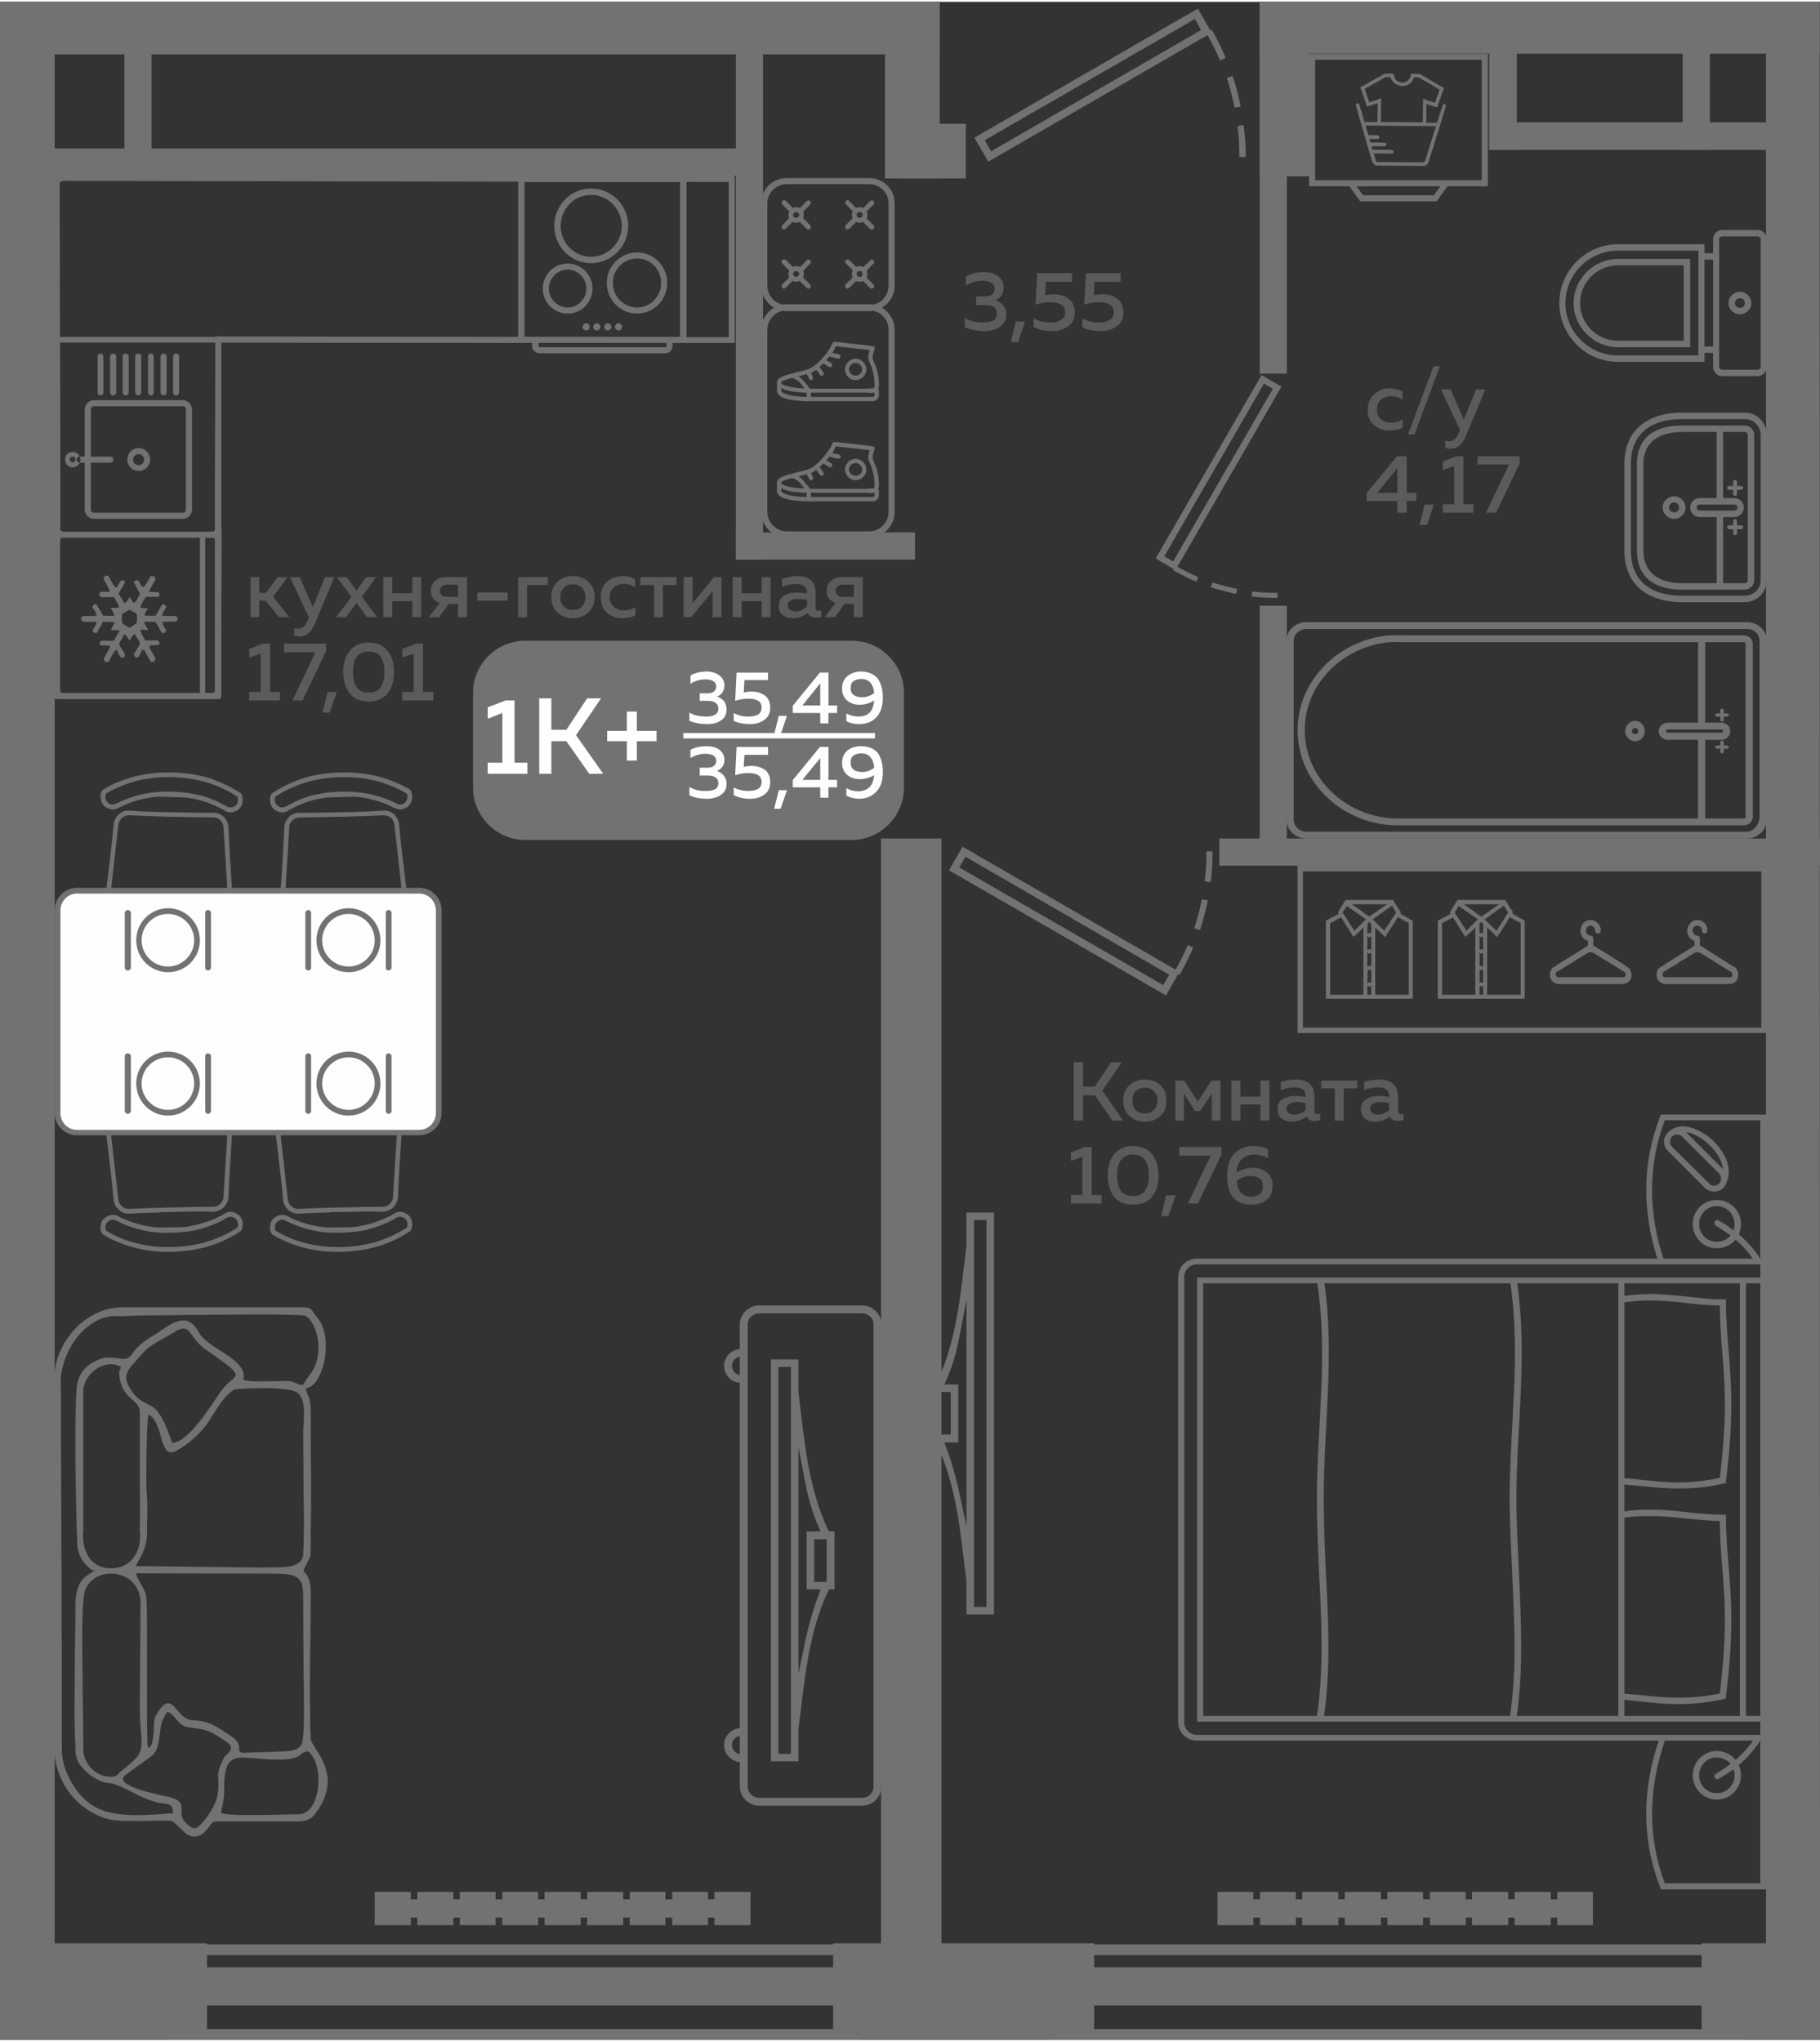 <?xml version="1.0" encoding="UTF-8"?>
<!DOCTYPE svg PUBLIC "-//W3C//DTD SVG 1.1//EN" "http://www.w3.org/Graphics/SVG/1.1/DTD/svg11.dtd">
<!-- Creator: CorelDRAW 2020 (64-Bit) -->
<svg xmlns="http://www.w3.org/2000/svg" xml:space="preserve" width="435px" height="488px" version="1.1" style="shape-rendering:geometricPrecision; text-rendering:geometricPrecision; image-rendering:optimizeQuality; fill-rule:evenodd; clip-rule:evenodd"
viewBox="0 0 50.9 57"
 xmlns:xlink="http://www.w3.org/1999/xlink"
 xmlns:xodm="http://www.corel.com/coreldraw/odm/2003">
 <rect x="0" y="0" width="50.9" height="57" fill="#333333" stroke="none"/>
 <defs>
  <style type="text/css">
   <![CDATA[
    .fil2 {fill:#FEFEFE}
    .fil0 {fill:#727271}
    .fil5 {fill:#727271}
    .fil3 {fill:#5B5B5B}
    .fil1 {fill:#FEFEFE}
    .fil4 {fill:#727271;fill-rule:nonzero}
   ]]>
  </style>
 </defs>
 <g id="Слой_x0020_1">
  <g id="_2484743733328">
   <g>
    <polygon class="fil0" points="47.59,54.3 50.9,54.3 50.9,56.99 47.59,56.99 "/>
    <polygon class="fil0" points="23.3,54.3 30.6,54.3 30.6,56.99 23.3,56.99 "/>
    <polygon class="fil0" points="0,54.3 5.79,54.3 5.79,56.99 0,56.99 "/>
    <polygon class="fil0" points="1.53,0 1.53,56.26 0,56.26 0,0 "/>
    <path class="fil0" d="M50.9 55.24l-1.51 0 0 -55.24 1.5 0c0,18.41 0.01,36.83 0.01,55.24z"/>
    <polygon class="fil0" points="24.64,23.4 26.33,23.4 26.33,55.27 24.64,55.27 "/>
    <polygon class="fil0" points="15.29,0.81 15.29,0 14.53,0 14.53,0.81 "/>
    <polygon class="fil0" points="0.71,1.47 0.71,0 26.28,0 26.28,1.47 "/>
    <polygon class="fil0" points="25.22,4.94 25.22,3.41 27.01,3.41 27.01,4.94 "/>
    <polygon class="fil0" points="26.28,4.94 24.75,4.94 24.75,0 26.28,0 "/>
    <polygon class="fil0" points="50.17,23.4 50.9,23.4 50.9,24.16 50.17,24.16 "/>
    <polygon class="fil0" points="35.99,23.9 35.99,16.89 35.23,16.89 35.23,23.9 "/>
    <polygon class="fil0" points="35.99,10.4 35.99,1.06 35.23,1.06 35.23,10.4 "/>
    <polygon class="fil0" points="50.61,23.4 34.1,23.4 34.1,24.16 50.61,24.16 "/>
    <polygon class="fil0" points="50.89,1.45 35.23,1.45 35.23,0 50.89,0 "/>
    <polygon class="fil0" points="36.62,0 36.62,4.88 35.23,4.88 35.23,0 "/>
    <polygon class="fil0" points="42.42,0.99 42.42,4.14 41.65,4.14 41.65,0.99 "/>
    <polygon class="fil0" points="49.73,4.14 41.65,4.14 41.65,3.37 49.73,3.37 "/>
    <polygon class="fil0" points="25.59,14.84 20.58,14.84 20.58,15.6 25.59,15.6 "/>
    <polygon class="fil0" points="20.58,1.07 20.58,15.6 21.34,15.6 21.34,1.07 "/>
    <polygon class="fil0" points="21.05,4.1 1.29,4.1 1.29,4.86 21.05,4.86 "/>
    <polygon class="fil0" points="4.24,0.92 4.24,4.57 3.48,4.57 3.48,0.92 "/>
    <path class="fil0" d="M27.25 3.8l0.39 0.67 6.13 -3.54c0.13,0.23 0.25,0.47 0.35,0.71l0.16 -0.07c-0.11,-0.27 -0.24,-0.53 -0.39,-0.79l-0.04 0.02 -0.35 -0.61 -6.25 3.61zm7.59 0.54c0,-0.3 -0.02,-0.59 -0.06,-0.89l-0.17 0.02c0.04,0.29 0.05,0.58 0.05,0.87l0.18 0zm-0.14 -1.41c-0.06,-0.29 -0.13,-0.58 -0.23,-0.86l-0.16 0.06c0.09,0.27 0.16,0.55 0.22,0.83l0.17 -0.03zm-1.28 -2.45l0.17 0.31 -5.87 3.39 -0.18 -0.31 5.88 -3.39z"/>
    <polygon class="fil0" points="47.82,0.99 47.82,4.14 47.06,4.14 47.06,0.99 "/>
    <g>
     <polygon class="fil0" points="48.81,54.33 48.81,54.63 29.38,54.63 29.38,54.33 "/>
     <polygon class="fil0" points="48.81,56.7 48.81,57 29.38,57 29.38,56.7 "/>
     <polygon class="fil0" points="48.81,54.97 48.81,56.04 29.38,56.04 29.38,54.97 "/>
    </g>
    <g>
     <polygon class="fil0" points="24.08,54.33 24.08,54.63 4.66,54.63 4.66,54.33 "/>
     <polygon class="fil0" points="24.08,56.7 24.08,57 4.66,57 4.66,56.7 "/>
     <polygon class="fil0" points="24.08,54.97 24.08,56.04 4.66,56.04 4.66,54.97 "/>
    </g>
    <g>
     <path class="fil0" d="M14.68 17.87l9.15 0c0.79,0 1.45,0.65 1.45,1.45l0 2.66c0,0.8 -0.66,1.46 -1.45,1.46l-9.15 0c-0.79,0 -1.45,-0.66 -1.45,-1.46l0 -2.66c0,-0.8 0.66,-1.45 1.45,-1.45z"/>
     <polygon class="fil1" points="19.11,20.45 24.47,20.45 24.47,20.6 19.11,20.6 "/>
     <path class="fil2" d="M14.14 19.54l0.25 0 0 1.74 0.36 0 0 0.31 -1.11 0 0 -0.31 0.41 0 0 -1.39 -0.41 0.16 0 -0.32 0.5 -0.19zm1.28 2.05l-0.34 0 0 -2.11 0.34 0 0 0.88 0.42 0 0.58 -0.88 0.39 0 -0.7 1.03 0.76 1.08 -0.39 0 -0.64 -0.91 -0.42 0 0 0.91zm2.39 -1.2l0.55 0 0 0.29 -0.55 0 0 0.54 -0.28 0 0 -0.54 -0.55 0 0 -0.29 0.55 0 0 -0.54 0.28 0 0 0.54z"/>
     <path class="fil2" d="M20.26 19.12c0,0.08 -0.02,0.14 -0.06,0.2 -0.04,0.05 -0.09,0.09 -0.15,0.11 0.08,0.02 0.14,0.07 0.19,0.12 0.05,0.06 0.08,0.14 0.08,0.24 0,0.14 -0.05,0.24 -0.16,0.31 -0.1,0.07 -0.23,0.1 -0.38,0.1 -0.19,0 -0.35,-0.03 -0.5,-0.09l0 -0.23c0.14,0.08 0.3,0.11 0.48,0.11 0.22,0 0.33,-0.08 0.33,-0.22 0,-0.14 -0.1,-0.22 -0.3,-0.22l-0.22 0 0 -0.21 0.19 0c0.09,0 0.16,-0.01 0.2,-0.05 0.05,-0.03 0.07,-0.08 0.07,-0.14 0,-0.06 -0.02,-0.11 -0.08,-0.15 -0.05,-0.03 -0.12,-0.05 -0.22,-0.05 -0.14,0 -0.29,0.04 -0.42,0.12l0 -0.23c0.13,-0.07 0.28,-0.11 0.45,-0.11 0.15,0 0.27,0.04 0.36,0.11 0.09,0.07 0.14,0.16 0.14,0.28zm0.34 -0.36l0.88 0 0 0.21 -0.66 0 -0.02 0.35c0.07,-0.02 0.14,-0.03 0.22,-0.03 0.15,0 0.27,0.04 0.37,0.11 0.1,0.07 0.15,0.19 0.15,0.34 0,0.15 -0.05,0.26 -0.16,0.34 -0.11,0.08 -0.24,0.12 -0.41,0.12 -0.17,0 -0.32,-0.03 -0.45,-0.09l0 -0.22c0.12,0.07 0.26,0.1 0.42,0.1 0.11,0 0.2,-0.02 0.27,-0.06 0.06,-0.05 0.09,-0.11 0.09,-0.19 0,-0.17 -0.12,-0.25 -0.38,-0.25 -0.12,0 -0.24,0.02 -0.36,0.06l0.04 -0.79zm1.23 1.73l-0.18 0 0.13 -0.52 0.23 0 -0.18 0.52zm-1.57 0.71c0,0.08 -0.02,0.14 -0.06,0.2 -0.04,0.05 -0.09,0.09 -0.15,0.11 0.08,0.03 0.14,0.07 0.19,0.13 0.05,0.06 0.08,0.14 0.08,0.23 0,0.14 -0.05,0.24 -0.16,0.31 -0.1,0.07 -0.23,0.11 -0.38,0.11 -0.19,0 -0.35,-0.03 -0.5,-0.1l0 -0.23c0.14,0.08 0.3,0.12 0.48,0.11 0.22,0 0.33,-0.07 0.33,-0.22 0,-0.14 -0.1,-0.21 -0.3,-0.21l-0.22 0 0 -0.22 0.19 0c0.09,0 0.16,-0.01 0.2,-0.05 0.05,-0.03 0.07,-0.08 0.07,-0.14 0,-0.06 -0.02,-0.11 -0.08,-0.15 -0.05,-0.03 -0.12,-0.05 -0.22,-0.05 -0.14,0 -0.29,0.04 -0.42,0.12l0 -0.23c0.13,-0.07 0.28,-0.1 0.45,-0.1 0.15,0 0.27,0.03 0.36,0.1 0.09,0.07 0.14,0.16 0.14,0.28zm0.34 -0.36l0.88 0 0 0.22 -0.66 0 -0.02 0.34c0.07,-0.02 0.14,-0.03 0.22,-0.03 0.15,0 0.27,0.04 0.37,0.11 0.1,0.07 0.15,0.19 0.15,0.34 0,0.15 -0.05,0.27 -0.16,0.35 -0.11,0.08 -0.24,0.12 -0.41,0.12 -0.17,0 -0.32,-0.04 -0.45,-0.1l0 -0.22c0.12,0.07 0.26,0.1 0.42,0.1 0.11,0 0.2,-0.02 0.27,-0.06 0.06,-0.05 0.09,-0.11 0.09,-0.19 0,-0.17 -0.12,-0.25 -0.38,-0.25 -0.12,0 -0.24,0.02 -0.36,0.06l0.04 -0.79zm1.23 1.73l-0.18 0 0.13 -0.52 0.23 0 -0.18 0.52zm1.1 -3.81l0.24 0 0 0.92 0.24 0 0 0.21 -0.24 0 0 0.29 -0.23 0 0 -0.29 -0.77 0 0 -0.2 0.76 -0.93zm0.01 0.92l0 -0.62 -0.5 0.62 0.5 0zm0.61 -0.47c0,-0.15 0.05,-0.27 0.15,-0.35 0.1,-0.08 0.22,-0.13 0.37,-0.13 0.21,0 0.37,0.07 0.47,0.19 0.1,0.13 0.15,0.31 0.15,0.54 0,0.24 -0.06,0.43 -0.19,0.56 -0.12,0.12 -0.27,0.18 -0.47,0.18 -0.13,0 -0.25,-0.02 -0.36,-0.08l0 -0.22c0.1,0.06 0.22,0.09 0.34,0.09 0.12,0 0.22,-0.03 0.3,-0.1 0.08,-0.07 0.12,-0.19 0.14,-0.35 -0.13,0.08 -0.27,0.12 -0.41,0.12 -0.14,0 -0.25,-0.04 -0.35,-0.12 -0.09,-0.08 -0.14,-0.19 -0.14,-0.33zm0.54 -0.27c-0.09,0 -0.16,0.02 -0.22,0.06 -0.06,0.04 -0.08,0.11 -0.08,0.2 0,0.09 0.03,0.15 0.09,0.19 0.06,0.04 0.13,0.06 0.23,0.06 0.12,0 0.24,-0.04 0.34,-0.12 -0.03,-0.26 -0.15,-0.39 -0.36,-0.39zm-1.16 1.9l0.24 0 0 0.92 0.24 0 0 0.21 -0.24 0 0 0.29 -0.23 0 0 -0.29 -0.77 0 0 -0.2 0.76 -0.93zm0.01 0.92l0 -0.61 -0.5 0.61 0.5 0zm0.61 -0.47c0,-0.15 0.05,-0.27 0.15,-0.35 0.1,-0.08 0.22,-0.12 0.37,-0.12 0.21,0 0.37,0.06 0.47,0.18 0.1,0.13 0.15,0.31 0.15,0.54 0,0.25 -0.06,0.43 -0.19,0.56 -0.12,0.12 -0.27,0.19 -0.47,0.19 -0.13,0 -0.25,-0.03 -0.36,-0.09l0 -0.21c0.1,0.06 0.22,0.09 0.34,0.09 0.12,0 0.22,-0.04 0.3,-0.11 0.08,-0.07 0.12,-0.19 0.14,-0.34 -0.13,0.07 -0.27,0.11 -0.41,0.11 -0.14,0 -0.25,-0.04 -0.35,-0.12 -0.09,-0.08 -0.14,-0.19 -0.14,-0.33zm0.54 -0.27c-0.09,0 -0.16,0.02 -0.22,0.06 -0.06,0.05 -0.08,0.11 -0.08,0.2 0,0.09 0.03,0.16 0.09,0.2 0.06,0.04 0.13,0.06 0.23,0.06 0.12,0 0.24,-0.04 0.34,-0.12 -0.03,-0.27 -0.15,-0.4 -0.36,-0.4z"/>
    </g>
    <path class="fil3" d="M7.25 17.21l-0.24 0 0 -1.12 0.24 0 0 0.44 0.19 0 0.32 -0.44 0.28 0 -0.4 0.55 0.45 0.57 -0.29 0 -0.37 -0.46 -0.18 0 0 0.46zm1.5 -0.28l0.34 -0.84 0.26 0 -0.53 1.27c-0.1,0.26 -0.25,0.39 -0.45,0.39 -0.04,0 -0.09,-0.01 -0.14,-0.02l0 -0.21c0.03,0.01 0.07,0.01 0.11,0.01 0.12,0 0.21,-0.08 0.28,-0.26l0.02 -0.05 -0.53 -1.13 0.27 0 0.37 0.84zm1.49 -0.84l0.28 0 -0.4 0.55 0.43 0.57 -0.29 0 -0.29 -0.4 -0.29 0.4 -0.28 0 0.43 -0.57 -0.41 -0.55 0.28 0 0.27 0.38 0.27 -0.38zm0.73 1.12l-0.25 0 0 -1.12 0.25 0 0 0.45 0.56 0 0 -0.45 0.25 0 0 1.12 -0.25 0 0 -0.45 -0.56 0 0 0.45zm1.31 0l-0.29 0 0.31 -0.4c-0.08,-0.02 -0.14,-0.07 -0.19,-0.13 -0.04,-0.06 -0.06,-0.13 -0.06,-0.21 0,-0.11 0.04,-0.2 0.11,-0.27 0.08,-0.07 0.19,-0.11 0.32,-0.11l0.58 0 0 1.12 -0.25 0 0 -0.37 -0.26 0 -0.27 0.37zm0.08 -0.87c-0.04,0.03 -0.06,0.08 -0.06,0.13 0,0.05 0.02,0.1 0.06,0.13 0.04,0.03 0.09,0.04 0.16,0.04l0.29 0 0 -0.34 -0.29 0c-0.07,0 -0.12,0.01 -0.16,0.04zm0.99 0.18l0.85 0 0 0.23 -0.85 0 0 -0.23zm1.39 0.69l-0.25 0 0 -1.12 0.83 0 0 0.22 -0.58 0 0 0.9zm0.85 -0.13c-0.11,-0.1 -0.17,-0.25 -0.17,-0.43 0,-0.19 0.06,-0.33 0.17,-0.43 0.12,-0.11 0.27,-0.16 0.43,-0.16 0.17,0 0.31,0.05 0.43,0.16 0.12,0.1 0.18,0.24 0.18,0.43 0,0.18 -0.06,0.33 -0.18,0.43 -0.12,0.11 -0.26,0.16 -0.43,0.16 -0.16,0 -0.31,-0.05 -0.43,-0.16zm0.69 -0.17c0.06,-0.06 0.09,-0.15 0.09,-0.26 0,-0.11 -0.03,-0.2 -0.09,-0.26 -0.07,-0.07 -0.15,-0.1 -0.26,-0.1 -0.1,0 -0.19,0.03 -0.25,0.1 -0.07,0.06 -0.1,0.15 -0.1,0.26 0,0.11 0.03,0.2 0.1,0.26 0.06,0.07 0.15,0.1 0.25,0.1 0.11,0 0.19,-0.03 0.26,-0.1zm0.52 -0.25c0,-0.2 0.06,-0.34 0.18,-0.45 0.13,-0.1 0.27,-0.15 0.44,-0.15 0.13,0 0.24,0.03 0.34,0.09l0 0.22c-0.09,-0.06 -0.19,-0.09 -0.31,-0.09 -0.11,0 -0.2,0.03 -0.28,0.09 -0.08,0.07 -0.12,0.16 -0.12,0.28 0,0.12 0.04,0.21 0.12,0.27 0.08,0.07 0.17,0.1 0.28,0.1 0.11,0 0.22,-0.03 0.32,-0.09l0 0.23c-0.1,0.05 -0.23,0.08 -0.37,0.08 -0.16,0 -0.3,-0.05 -0.42,-0.15 -0.12,-0.1 -0.18,-0.24 -0.18,-0.43zm1.74 0.55l-0.25 0 0 -0.9 -0.38 0 0 -0.22 1.01 0 0 0.22 -0.38 0 0 0.9zm0.79 0l-0.21 0 0 -1.12 0.25 0 0 0.73 0.6 -0.73 0.21 0 0 1.12 -0.25 0 0 -0.73 -0.6 0.73zm1.41 0l-0.25 0 0 -1.12 0.25 0 0 0.45 0.56 0 0 -0.45 0.25 0 0 1.12 -0.25 0 0 -0.45 -0.56 0 0 0.45zm2.07 -0.26c0,0.05 0.03,0.08 0.09,0.08 0.02,0 0.04,0 0.07,-0.01l0 0.18c-0.05,0.02 -0.1,0.02 -0.16,0.02 -0.11,0 -0.18,-0.04 -0.22,-0.13 -0.12,0.1 -0.26,0.15 -0.42,0.15 -0.11,0 -0.2,-0.03 -0.28,-0.09 -0.08,-0.06 -0.11,-0.14 -0.11,-0.25 0,-0.13 0.05,-0.23 0.14,-0.29 0.1,-0.06 0.22,-0.09 0.35,-0.09 0.09,0 0.19,0.01 0.3,0.03l0 -0.04c0,-0.07 -0.03,-0.12 -0.08,-0.17 -0.05,-0.04 -0.12,-0.06 -0.22,-0.06 -0.14,0 -0.27,0.03 -0.4,0.08l0 -0.22c0.15,-0.05 0.29,-0.08 0.43,-0.08 0.16,0 0.29,0.04 0.38,0.12 0.09,0.08 0.13,0.21 0.13,0.37l0 0.4zm-0.49 -0.25c-0.08,0 -0.15,0.01 -0.2,0.04 -0.06,0.03 -0.09,0.08 -0.09,0.14 0,0.05 0.02,0.09 0.06,0.12 0.04,0.03 0.09,0.05 0.15,0.05 0.13,0 0.24,-0.05 0.33,-0.14l0 -0.19c-0.09,-0.01 -0.17,-0.02 -0.25,-0.02zm1.03 0.51l-0.29 0 0.31 -0.4c-0.08,-0.02 -0.14,-0.07 -0.19,-0.13 -0.04,-0.06 -0.06,-0.13 -0.06,-0.21 0,-0.11 0.04,-0.2 0.11,-0.27 0.08,-0.07 0.18,-0.11 0.32,-0.11l0.58 0 0 1.12 -0.25 0 0 -0.37 -0.26 0 -0.27 0.37zm0.08 -0.87c-0.04,0.03 -0.06,0.08 -0.06,0.13 0,0.05 0.02,0.1 0.06,0.13 0.04,0.03 0.09,0.04 0.16,0.04l0.29 0 0 -0.34 -0.29 0c-0.07,0 -0.12,0.01 -0.16,0.04zm-16.08 1.61l0.2 0 0 1.35 0.28 0 0 0.24 -0.86 0 0 -0.24 0.32 0 0 -1.07 -0.32 0.11 0 -0.24 0.38 -0.15zm0.59 0l1.18 0 0 0.21 -0.66 1.38 -0.28 0 0.64 -1.35 -0.88 0 0 -0.24zm1.28 1.93l-0.2 0 0.14 -0.58 0.26 0 -0.2 0.58zm0.56 -0.54c-0.12,-0.15 -0.18,-0.35 -0.18,-0.6 0,-0.24 0.06,-0.44 0.18,-0.59 0.12,-0.15 0.3,-0.23 0.53,-0.23 0.24,0 0.41,0.08 0.53,0.23 0.12,0.15 0.18,0.35 0.18,0.59 0,0.25 -0.06,0.45 -0.18,0.6 -0.12,0.15 -0.29,0.23 -0.53,0.23 -0.23,0 -0.41,-0.08 -0.53,-0.23zm0.53 -0.02c0.3,0 0.44,-0.19 0.44,-0.58 0,-0.38 -0.14,-0.57 -0.44,-0.57 -0.29,0 -0.44,0.19 -0.44,0.57 0,0.39 0.15,0.58 0.44,0.58zm1.33 -1.37l0.19 0 0 1.35 0.29 0 0 0.24 -0.87 0 0 -0.24 0.32 0 0 -1.07 -0.32 0.11 0 -0.24 0.39 -0.15z"/>
    <path class="fil3" d="M30.29 31.29l-0.26 0 0 -1.63 0.26 0 0 0.68 0.33 0 0.45 -0.68 0.3 0 -0.54 0.79 0.58 0.84 -0.3 0 -0.49 -0.71 -0.33 0 0 0.71zm1.3 -0.13c-0.12,-0.1 -0.18,-0.25 -0.18,-0.43 0,-0.19 0.06,-0.33 0.18,-0.43 0.12,-0.11 0.26,-0.16 0.43,-0.16 0.17,0 0.31,0.05 0.43,0.16 0.12,0.1 0.17,0.24 0.17,0.43 0,0.18 -0.05,0.33 -0.17,0.43 -0.12,0.11 -0.26,0.16 -0.43,0.16 -0.17,0 -0.31,-0.05 -0.43,-0.16zm0.68 -0.17c0.07,-0.07 0.1,-0.15 0.1,-0.26 0,-0.11 -0.03,-0.2 -0.1,-0.26 -0.06,-0.07 -0.15,-0.1 -0.25,-0.1 -0.11,0 -0.19,0.03 -0.26,0.1 -0.06,0.06 -0.09,0.15 -0.09,0.26 0,0.11 0.03,0.19 0.09,0.26 0.07,0.07 0.15,0.1 0.26,0.1 0.1,0 0.19,-0.03 0.25,-0.1zm0.84 0.3l-0.24 0 0 -1.12 0.25 0 0.38 0.59 0.38 -0.59 0.25 0 0 1.12 -0.24 0 0 -0.76 -0.32 0.49 -0.15 0 -0.31 -0.49 0 0.76zm1.58 0l-0.25 0 0 -1.12 0.25 0 0 0.45 0.56 0 0 -0.45 0.25 0 0 1.12 -0.25 0 0 -0.45 -0.56 0 0 0.45zm2.07 -0.26c0,0.05 0.03,0.08 0.09,0.08 0.01,0 0.04,0 0.07,-0.01l0 0.18c-0.05,0.01 -0.1,0.02 -0.16,0.02 -0.11,0 -0.18,-0.04 -0.22,-0.13 -0.12,0.1 -0.26,0.15 -0.42,0.15 -0.11,0 -0.2,-0.03 -0.28,-0.09 -0.08,-0.06 -0.11,-0.15 -0.11,-0.26 0,-0.13 0.04,-0.22 0.14,-0.28 0.1,-0.06 0.22,-0.09 0.35,-0.09 0.09,0 0.19,0.01 0.29,0.03l0 -0.04c0,-0.07 -0.02,-0.13 -0.07,-0.17 -0.05,-0.04 -0.13,-0.06 -0.22,-0.06 -0.14,0 -0.27,0.02 -0.4,0.08l0 -0.23c0.14,-0.05 0.29,-0.07 0.43,-0.07 0.16,0 0.29,0.04 0.38,0.12 0.09,0.08 0.13,0.2 0.13,0.37l0 0.4zm-0.49 -0.26c-0.08,0 -0.15,0.02 -0.2,0.05 -0.06,0.03 -0.09,0.07 -0.09,0.14 0,0.05 0.02,0.09 0.06,0.12 0.04,0.03 0.09,0.04 0.15,0.04 0.13,0 0.24,-0.04 0.32,-0.13l0 -0.19c-0.09,-0.02 -0.17,-0.03 -0.24,-0.03zm1.31 0.52l-0.25 0 0 -0.9 -0.38 0 0 -0.22 1.01 0 0 0.22 -0.38 0 0 0.9zm1.52 -0.26c0,0.05 0.03,0.08 0.08,0.08 0.02,0 0.04,0 0.07,-0.01l0 0.18c-0.04,0.01 -0.09,0.02 -0.15,0.02 -0.12,0 -0.19,-0.04 -0.23,-0.13 -0.12,0.1 -0.26,0.15 -0.42,0.15 -0.11,0 -0.2,-0.03 -0.28,-0.09 -0.07,-0.06 -0.11,-0.15 -0.11,-0.26 0,-0.13 0.05,-0.22 0.15,-0.28 0.09,-0.06 0.21,-0.09 0.35,-0.09 0.09,0 0.19,0.01 0.29,0.03l0 -0.04c0,-0.07 -0.03,-0.13 -0.08,-0.17 -0.05,-0.04 -0.12,-0.06 -0.21,-0.06 -0.14,0 -0.28,0.02 -0.41,0.08l0 -0.23c0.15,-0.05 0.29,-0.07 0.43,-0.07 0.16,0 0.29,0.04 0.38,0.12 0.09,0.08 0.14,0.2 0.14,0.37l0 0.4zm-0.49 -0.26c-0.08,0 -0.15,0.02 -0.21,0.05 -0.06,0.03 -0.08,0.07 -0.08,0.14 0,0.05 0.02,0.09 0.06,0.12 0.04,0.03 0.09,0.04 0.15,0.04 0.12,0 0.23,-0.04 0.32,-0.13l0 -0.19c-0.09,-0.02 -0.17,-0.03 -0.24,-0.03zm-8.27 1.26l0.19 0 0 1.34 0.28 0 0 0.24 -0.86 0 0 -0.24 0.32 0 0 -1.07 -0.32 0.12 0 -0.24 0.39 -0.15zm0.82 1.39c-0.12,-0.15 -0.18,-0.35 -0.18,-0.6 0,-0.24 0.06,-0.44 0.18,-0.59 0.12,-0.15 0.29,-0.23 0.53,-0.23 0.23,0 0.41,0.08 0.53,0.23 0.12,0.15 0.18,0.35 0.18,0.59 0,0.25 -0.06,0.45 -0.18,0.6 -0.12,0.15 -0.3,0.22 -0.53,0.22 -0.24,0 -0.41,-0.07 -0.53,-0.22zm0.53 -0.02c0.29,0 0.44,-0.19 0.44,-0.58 0,-0.38 -0.15,-0.58 -0.44,-0.58 -0.3,0 -0.45,0.2 -0.45,0.58 0,0.39 0.15,0.58 0.45,0.58zm0.99 0.56l-0.2 0 0.13 -0.58 0.27 0 -0.2 0.58zm0.3 -1.93l1.18 0 0 0.21 -0.66 1.37 -0.28 0 0.64 -1.34 -0.88 0 0 -0.24zm1.6 0.71c0.15,-0.09 0.3,-0.13 0.47,-0.13 0.14,0 0.27,0.04 0.38,0.13 0.11,0.09 0.16,0.22 0.16,0.37 0,0.17 -0.05,0.3 -0.17,0.4 -0.11,0.09 -0.25,0.13 -0.41,0.13 -0.24,0 -0.41,-0.07 -0.52,-0.2 -0.12,-0.14 -0.17,-0.34 -0.17,-0.6 0,-0.28 0.07,-0.49 0.2,-0.63 0.14,-0.14 0.31,-0.21 0.53,-0.21 0.15,0 0.28,0.03 0.41,0.09l0 0.25c-0.12,-0.07 -0.25,-0.1 -0.38,-0.1 -0.14,0 -0.25,0.04 -0.34,0.12 -0.09,0.07 -0.14,0.2 -0.16,0.38zm0.01 0.23c0.02,0.3 0.16,0.45 0.4,0.45 0.1,0 0.18,-0.03 0.24,-0.07 0.06,-0.05 0.09,-0.12 0.09,-0.22 0,-0.11 -0.03,-0.18 -0.09,-0.22 -0.07,-0.05 -0.16,-0.07 -0.26,-0.07 -0.14,0 -0.27,0.05 -0.38,0.13z"/>
    <path class="fil3" d="M38.25 11.41c0,-0.19 0.07,-0.34 0.19,-0.44 0.12,-0.11 0.26,-0.16 0.43,-0.16 0.13,0 0.25,0.03 0.35,0.09l0 0.23c-0.09,-0.07 -0.19,-0.1 -0.31,-0.1 -0.11,0 -0.21,0.03 -0.29,0.1 -0.07,0.06 -0.11,0.15 -0.11,0.27 0,0.12 0.04,0.21 0.11,0.28 0.08,0.06 0.17,0.09 0.28,0.09 0.12,0 0.23,-0.03 0.33,-0.09l0 0.23c-0.11,0.06 -0.23,0.08 -0.37,0.08 -0.17,0 -0.31,-0.05 -0.43,-0.15 -0.12,-0.1 -0.18,-0.24 -0.18,-0.43zm1.31 0.69l-0.18 0 0.71 -1.91 0.18 0 -0.71 1.91zm1.38 -0.41l0.34 -0.85 0.26 0 -0.53 1.27c-0.1,0.26 -0.25,0.39 -0.44,0.39 -0.05,0 -0.1,-0.01 -0.15,-0.02l0 -0.21c0.03,0.01 0.07,0.02 0.11,0.02 0.12,0 0.21,-0.09 0.28,-0.26l0.02 -0.06 -0.53 -1.13 0.27 0 0.37 0.85zm-1.87 1.02l0.27 0 0 1.02 0.27 0 0 0.23 -0.27 0 0 0.33 -0.26 0 0 -0.33 -0.86 0 0 -0.22 0.85 -1.03zm0.01 1.02l0 -0.69 -0.56 0.69 0.56 0zm0.83 0.9l-0.21 0 0.14 -0.57 0.26 0 -0.19 0.57zm0.83 -1.92l0.19 0 0 1.34 0.28 0 0 0.24 -0.86 0 0 -0.24 0.32 0 0 -1.07 -0.32 0.12 0 -0.25 0.39 -0.14zm0.58 0l1.18 0 0 0.2 -0.66 1.38 -0.28 0 0.64 -1.35 -0.88 0 0 -0.23z"/>
    <path class="fil3" d="M28.07 8c0,0.08 -0.02,0.15 -0.06,0.21 -0.05,0.06 -0.1,0.11 -0.17,0.13 0.08,0.03 0.15,0.07 0.21,0.14 0.06,0.07 0.09,0.16 0.09,0.27 0,0.15 -0.06,0.26 -0.18,0.34 -0.11,0.08 -0.26,0.12 -0.43,0.12 -0.2,0 -0.39,-0.04 -0.55,-0.11l0 -0.25c0.15,0.08 0.33,0.12 0.53,0.12 0.25,-0.01 0.37,-0.09 0.37,-0.25 0,-0.16 -0.11,-0.24 -0.33,-0.24l-0.25 0 0 -0.24 0.22 0c0.09,0 0.17,-0.02 0.22,-0.05 0.05,-0.04 0.08,-0.09 0.08,-0.16 0,-0.07 -0.03,-0.13 -0.09,-0.17 -0.06,-0.04 -0.14,-0.06 -0.25,-0.06 -0.16,0 -0.32,0.05 -0.47,0.13l0 -0.25c0.15,-0.08 0.32,-0.12 0.51,-0.12 0.16,0 0.3,0.04 0.4,0.12 0.1,0.08 0.15,0.18 0.15,0.32zm0.4 1.52l-0.2 0 0.14 -0.58 0.26 0 -0.2 0.58zm0.54 -1.93l0.97 0 0 0.24 -0.73 0 -0.02 0.38c0.08,-0.02 0.16,-0.03 0.24,-0.03 0.17,0 0.31,0.04 0.42,0.13 0.11,0.08 0.17,0.21 0.17,0.38 0,0.16 -0.06,0.29 -0.18,0.38 -0.13,0.09 -0.28,0.14 -0.46,0.14 -0.19,0 -0.36,-0.04 -0.51,-0.11l0 -0.25c0.13,0.08 0.29,0.12 0.48,0.12 0.12,0 0.22,-0.03 0.29,-0.08 0.07,-0.04 0.11,-0.11 0.11,-0.2 0,-0.19 -0.14,-0.29 -0.43,-0.29 -0.13,0 -0.27,0.03 -0.4,0.07l0.05 -0.88zm1.36 0l0.97 0 0 0.24 -0.73 0 -0.02 0.38c0.08,-0.02 0.16,-0.03 0.24,-0.03 0.17,0 0.31,0.04 0.42,0.13 0.11,0.08 0.17,0.21 0.17,0.38 0,0.16 -0.06,0.29 -0.18,0.38 -0.13,0.09 -0.28,0.14 -0.46,0.14 -0.19,0 -0.36,-0.04 -0.51,-0.11l0 -0.25c0.13,0.08 0.29,0.12 0.48,0.12 0.12,0 0.22,-0.03 0.29,-0.08 0.07,-0.04 0.11,-0.11 0.11,-0.2 0,-0.19 -0.14,-0.29 -0.43,-0.29 -0.13,0 -0.27,0.03 -0.4,0.07l0.05 -0.88z"/>
    <g>
     <g>
      <path class="fil0" d="M46.35 35.15l-12.88 0c-0.28,0 -0.52,0.23 -0.52,0.51l0 12.46c0,0.28 0.24,0.51 0.52,0.51l12.92 0c-0.46,1.37 -0.49,2.74 0.04,4.1l0.02 0.06 2.95 0 0 -21.67 -2.95 0 -0.02 0.05c-0.51,1.32 -0.5,2.64 -0.08,3.98zm2.19 -0.53c0.18,0.15 0.34,0.33 0.48,0.53l-2.5 0c-0.42,-1.3 -0.44,-2.59 0.04,-3.87l2.67 0 0 3.87 0 0c-0.17,-0.26 -0.37,-0.48 -0.6,-0.68 0.04,-0.09 0.06,-0.19 0.06,-0.29 0,-0.37 -0.3,-0.67 -0.68,-0.67 -0.37,0 -0.67,0.3 -0.67,0.67 0,0.38 0.3,0.68 0.67,0.68 0.21,0 0.4,-0.09 0.53,-0.24zm-0.25 -1.62c0.03,-0.05 0.04,-0.11 0.05,-0.17 0.06,-0.35 -0.17,-0.72 -0.41,-0.96 -0.28,-0.27 -0.84,-0.6 -1.22,-0.3 -0.02,0.01 -0.04,0.03 -0.06,0.05 -0.15,0.14 -0.15,0.38 0,0.52l1.03 1.03c0.14,0.14 0.37,0.14 0.52,0 0.04,-0.05 0.08,-0.1 0.09,-0.17zm-1.13 -1.39c0.44,0.07 0.98,0.59 1.03,1.04l-1.03 -1.03c0,0 0,0 0,-0.01zm0.92 1.16c0.07,0.08 0.07,0.2 0,0.28 -0.08,0.08 -0.21,0.08 -0.28,0l-1.04 -1.03c-0.07,-0.08 -0.07,-0.2 0,-0.28 0.08,-0.08 0.21,-0.08 0.29,0l1.03 1.03zm0.4 1.59c-0.12,-0.1 -0.26,-0.19 -0.4,-0.27 -0.11,-0.07 -0.19,0.08 -0.08,0.15 0.14,0.08 0.27,0.17 0.4,0.26 -0.1,0.12 -0.24,0.18 -0.39,0.18 -0.27,0 -0.49,-0.22 -0.49,-0.5 0,-0.27 0.22,-0.5 0.49,-0.5 0.28,0 0.5,0.23 0.5,0.5 0,0.06 -0.01,0.12 -0.03,0.18zm0.55 14.27c-0.14,0.2 -0.31,0.38 -0.49,0.54 -0.13,-0.16 -0.32,-0.25 -0.53,-0.25 -0.37,0 -0.67,0.31 -0.67,0.68 0,0.37 0.3,0.68 0.67,0.68 0.38,0 0.68,-0.31 0.68,-0.68 0,-0.1 -0.02,-0.2 -0.06,-0.29 0.23,-0.19 0.43,-0.42 0.6,-0.68l0 0 0 3.99 -2.67 0c-0.5,-1.33 -0.45,-2.66 0,-3.99l2.47 0zm-0.55 0.8c0.02,0.05 0.03,0.11 0.03,0.17 0,0.28 -0.22,0.5 -0.5,0.5 -0.27,0 -0.49,-0.22 -0.49,-0.5 0,-0.28 0.22,-0.5 0.49,-0.5 0.15,0 0.29,0.07 0.39,0.18 -0.13,0.1 -0.26,0.19 -0.4,0.27 -0.11,0.06 -0.03,0.21 0.08,0.14 0.14,-0.08 0.28,-0.17 0.4,-0.26zm-11.45 -1.49c0.19,-1.33 0.12,-2.69 0.05,-4.02 -0.03,-0.69 -0.06,-1.37 -0.06,-2.06 0,-2.01 0.31,-4.01 0.02,-6.02l5.2 0c0.3,2 -0.02,4.01 -0.02,6.02 0,0.69 0.04,1.38 0.07,2.06 0.06,1.34 0.14,2.69 -0.06,4.02l-5.2 0zm-0.19 -12.1c0.31,2 -0.01,4.01 -0.01,6.02 0,0.69 0.03,1.38 0.06,2.06 0.07,1.34 0.14,2.69 -0.06,4.02l-3.18 0 0 -12.1 3.19 0zm5.58 12.1c0.19,-1.33 0.12,-2.69 0.06,-4.02 -0.03,-0.69 -0.07,-1.37 -0.07,-2.06 0,-2.01 0.32,-4.01 0.02,-6.02l2.83 0 0 12.1 -2.84 0zm5.68 -6.66c-0.37,0.08 -0.76,0.13 -1.15,0.13 -0.34,0 -0.68,-0.04 -1.02,-0.07 -0.16,-0.02 -0.33,-0.04 -0.5,-0.05l0 -4.92c0.24,-0.03 0.48,-0.05 0.72,-0.05 0.34,0 0.67,0.03 1.01,0.07 0.31,0.04 0.62,0.07 0.94,0.07 0,0.45 0.03,0.9 0.07,1.35 0.04,0.46 0.07,0.94 0.07,1.41 0,0.69 -0.06,1.38 -0.14,2.06zm-2.67 0.19c0.16,0.01 0.32,0.03 0.48,0.04 0.35,0.04 0.7,0.07 1.04,0.07 0.42,0 0.84,-0.04 1.25,-0.14l0.07 -0.01 0 -0.07c0.09,-0.71 0.15,-1.43 0.15,-2.14 0,-0.48 -0.03,-0.95 -0.07,-1.43 -0.04,-0.47 -0.08,-0.94 -0.08,-1.41l0 -0.09 -0.09 0c-0.34,0 -0.67,-0.04 -1.01,-0.08 -0.34,-0.03 -0.68,-0.07 -1.02,-0.07 -0.24,0 -0.48,0.02 -0.72,0.05l0 -0.35 3.23 0 0 12.1 -3.23 0 0 -0.45c0.16,0.02 0.32,0.03 0.48,0.05 0.35,0.04 0.7,0.07 1.04,0.07 0.42,0 0.84,-0.05 1.25,-0.14l0.07 -0.02 0 -0.06c0.09,-0.71 0.15,-1.43 0.15,-2.15 0,-0.47 -0.03,-0.95 -0.07,-1.42 -0.04,-0.47 -0.08,-0.94 -0.08,-1.41l0 -0.1 -0.09 0c-0.34,0 -0.67,-0.03 -1.01,-0.07 -0.34,-0.04 -0.68,-0.07 -1.02,-0.07 -0.24,0 -0.48,0.01 -0.72,0.05l0 -0.75zm2.67 1.02c0,0.45 0.03,0.89 0.07,1.34 0.04,0.47 0.07,0.94 0.07,1.41 0,0.69 -0.06,1.38 -0.14,2.07 -0.37,0.08 -0.76,0.12 -1.15,0.12 -0.34,0 -0.68,-0.03 -1.02,-0.07 -0.16,-0.01 -0.33,-0.03 -0.5,-0.04l0 -4.93c0.24,-0.03 0.48,-0.04 0.72,-0.04 0.34,0 0.67,0.03 1.01,0.07 0.31,0.03 0.62,0.06 0.94,0.07zm0.73 5.45l0 -12.1 0.4 0 0 12.1 -0.4 0zm0.4 0.16l0 0.37 -15.76 0c-0.19,0 -0.35,-0.16 -0.35,-0.35l0 -12.46c0,-0.19 0.16,-0.35 0.35,-0.35l15.76 0 0 0.37 -15.75 0 0 12.42 15.75 0z"/>
      <path class="fil0" d="M27.8 45.1l0 -11.24 -0.77 0 0 0.91 -0.01 0.08c-0.16,1.32 -0.26,2.57 -0.82,3.77l-0.03 0.05 -0.15 0 0 1.62 0.15 0 0.03 0.05c0.56,1.2 0.66,2.46 0.82,3.77l0.01 0.09 0 0.9 0.77 0zm-1.39 -6.43c0.39,-0.83 0.43,-1.47 0.62,-2.36l0 6.34c-0.19,-0.89 -0.28,-1.48 -0.62,-2.36l0.39 0 0 -1.62 -0.39 0zm0.18 1.4l0 -1.19 -0.35 0 0 1.19 0.35 0zm0.65 -5.3l0 0 0 0.01 0 9.4 0 0.01 0 0 0 0.7 0.35 0 0 -10.82 -0.35 0 0 0.7z"/>
     </g>
     <g>
      <path class="fil0" d="M24.85 14.27l0 -5.1c0,-0.3 -0.24,-0.54 -0.54,-0.54l-2.31 0c-0.29,0 -0.54,0.24 -0.54,0.54l0 5.1c0,0.29 0.25,0.54 0.54,0.54l2.31 0c0.3,0 0.54,-0.25 0.54,-0.54zm0.17 0l0 -5.1c0,-0.39 -0.32,-0.71 -0.71,-0.71l-2.31 0c-0.39,0 -0.71,0.32 -0.71,0.71l0 5.1c0,0.39 0.32,0.71 0.71,0.71l2.31 0c0.39,0 0.71,-0.32 0.71,-0.71z"/>
      <g>
       <path class="fil0" d="M24.85 5.63l0 2.31c0,0.3 -0.24,0.54 -0.54,0.54l-2.31 0c-0.29,0 -0.54,-0.24 -0.54,-0.54l0 -2.31c0,-0.29 0.25,-0.53 0.54,-0.53l2.31 0c0.3,0 0.54,0.24 0.54,0.53zm0.17 0l0 2.31c0,0.39 -0.32,0.71 -0.71,0.71l-2.31 0c-0.39,0 -0.71,-0.32 -0.71,-0.71l0 -2.31c0,-0.39 0.32,-0.7 0.71,-0.7l2.31 0c0.39,0 0.71,0.31 0.71,0.7z"/>
       <path class="fil0" d="M23.89 5.81c0.08,-0.09 0.22,-0.09 0.31,0 0.08,0.08 0.08,0.22 0,0.3 -0.09,0.09 -0.23,0.09 -0.31,0 -0.09,-0.08 -0.09,-0.22 0,-0.3zm0.09 0.09c0.04,-0.03 0.09,-0.03 0.12,0 0.03,0.03 0.03,0.09 0,0.12 -0.03,0.03 -0.08,0.03 -0.12,0 -0.03,-0.03 -0.03,-0.09 0,-0.12z"/>
       <path class="fil0" d="M23.65 6.25l0.21 -0.21c0.03,-0.02 0.07,-0.02 0.1,0l0 0c0.02,0.03 0.02,0.07 0,0.1l-0.21 0.21c-0.03,0.02 -0.07,0.02 -0.1,0l0 0c-0.02,-0.03 -0.02,-0.07 0,-0.1zm0.68 0.1l-0.21 -0.21c-0.02,-0.03 -0.02,-0.07 0,-0.1l0 0c0.03,-0.02 0.08,-0.02 0.1,0l0.21 0.21c0.03,0.03 0.03,0.07 0,0.1l0 0c-0.03,0.03 -0.07,0.03 -0.1,0zm-0.58 -0.78l0.2 0.2c0.03,0.03 0.03,0.07 0,0.1l0 0c-0.02,0.02 -0.07,0.02 -0.09,0l-0.2 -0.2c-0.03,-0.03 -0.03,-0.07 0,-0.1l0 0c0.02,-0.03 0.07,-0.03 0.09,0zm0.68 0.1l-0.21 0.21c-0.03,0.03 -0.07,0.03 -0.1,0l0 0c-0.02,-0.02 -0.02,-0.07 0,-0.09l0.22 -0.22c0.02,-0.02 0.07,-0.02 0.09,0l0 0c0.03,0.03 0.03,0.07 0,0.1z"/>
       <path class="fil0" d="M23.89 7.46c0.08,-0.09 0.22,-0.09 0.31,0 0.08,0.08 0.08,0.22 0,0.31 -0.09,0.08 -0.23,0.08 -0.31,0 -0.09,-0.09 -0.09,-0.23 0,-0.31zm0.09 0.09c0.04,-0.03 0.09,-0.03 0.12,0 0.03,0.04 0.03,0.09 0,0.12 -0.03,0.03 -0.08,0.03 -0.12,0 -0.03,-0.03 -0.03,-0.08 0,-0.12z"/>
       <path class="fil0" d="M23.65 7.9l0.21 -0.2c0.03,-0.03 0.07,-0.03 0.1,0l0 0c0.02,0.02 0.02,0.07 0,0.09l-0.21 0.21c-0.03,0.03 -0.07,0.03 -0.1,0l0 0c-0.02,-0.03 -0.02,-0.07 0,-0.1zm0.68 0.1l-0.21 -0.21c-0.02,-0.02 -0.02,-0.07 0,-0.09l0 0c0.03,-0.03 0.08,-0.03 0.1,0l0.21 0.21c0.03,0.02 0.03,0.07 0,0.09l0 0c-0.03,0.03 -0.07,0.03 -0.1,0zm-0.58 -0.78l0.2 0.2c0.03,0.03 0.03,0.07 0,0.1l0 0c-0.02,0.03 -0.07,0.03 -0.09,0l-0.2 -0.2c-0.03,-0.03 -0.03,-0.07 0,-0.1l0 0c0.02,-0.02 0.07,-0.02 0.09,0zm0.68 0.1l-0.21 0.22c-0.03,0.02 -0.07,0.02 -0.1,0l0 0c-0.02,-0.03 -0.02,-0.07 0,-0.1l0.22 -0.21c0.02,-0.03 0.07,-0.03 0.09,0l0 0c0.03,0.02 0.03,0.07 0,0.09z"/>
       <path class="fil0" d="M22.11 5.81c0.09,-0.09 0.22,-0.09 0.31,0 0.08,0.08 0.08,0.22 0,0.3 -0.09,0.09 -0.22,0.09 -0.31,0 -0.08,-0.08 -0.08,-0.22 0,-0.3zm0.1 0.09c0.03,-0.03 0.08,-0.03 0.11,0 0.04,0.03 0.04,0.09 0,0.12 -0.03,0.03 -0.08,0.03 -0.11,0 -0.04,-0.03 -0.04,-0.09 0,-0.12z"/>
       <path class="fil0" d="M21.88 6.25l0.2 -0.21c0.03,-0.02 0.07,-0.02 0.1,0l0 0c0.03,0.03 0.03,0.07 0,0.1l-0.21 0.21c-0.02,0.02 -0.07,0.02 -0.09,0l0 0c-0.03,-0.03 -0.03,-0.07 0,-0.1zm0.68 0.1l-0.21 -0.21c-0.03,-0.03 -0.03,-0.07 0,-0.1l0 0c0.02,-0.02 0.07,-0.02 0.1,0l0.21 0.21c0.02,0.03 0.02,0.07 0,0.1l0 0c-0.03,0.03 -0.08,0.03 -0.1,0zm-0.58 -0.78l0.2 0.2c0.02,0.03 0.02,0.07 0,0.1l0 0c-0.03,0.02 -0.07,0.02 -0.1,0l-0.2 -0.2c-0.03,-0.03 -0.03,-0.07 0,-0.1l0 0c0.03,-0.03 0.07,-0.03 0.1,0zm0.68 0.1l-0.21 0.21c-0.03,0.03 -0.08,0.03 -0.1,0l0 0c-0.03,-0.02 -0.03,-0.07 0,-0.09l0.21 -0.22c0.03,-0.02 0.07,-0.02 0.1,0l0 0c0.02,0.03 0.02,0.07 0,0.1z"/>
       <path class="fil0" d="M22.11 7.46c0.09,-0.09 0.22,-0.09 0.31,0 0.08,0.08 0.08,0.22 0,0.31 -0.09,0.08 -0.22,0.08 -0.31,0 -0.08,-0.09 -0.08,-0.23 0,-0.31zm0.1 0.09c0.03,-0.03 0.08,-0.03 0.11,0 0.04,0.04 0.04,0.09 0,0.12 -0.03,0.03 -0.08,0.03 -0.11,0 -0.04,-0.03 -0.04,-0.08 0,-0.12z"/>
       <path class="fil0" d="M21.88 7.9l0.2 -0.2c0.03,-0.03 0.07,-0.03 0.1,0l0 0c0.03,0.02 0.03,0.07 0,0.09l-0.21 0.21c-0.02,0.03 -0.07,0.03 -0.09,0l0 0c-0.03,-0.03 -0.03,-0.07 0,-0.1zm0.68 0.1l-0.21 -0.21c-0.03,-0.02 -0.03,-0.07 0,-0.09l0 0c0.02,-0.03 0.07,-0.03 0.1,0l0.21 0.21c0.02,0.02 0.02,0.07 0,0.09l0 0c-0.03,0.03 -0.08,0.03 -0.1,0zm-0.58 -0.78l0.2 0.2c0.02,0.03 0.02,0.07 0,0.1l0 0c-0.03,0.03 -0.07,0.03 -0.1,0l-0.2 -0.2c-0.03,-0.03 -0.03,-0.07 0,-0.1l0 0c0.03,-0.02 0.07,-0.02 0.1,0zm0.68 0.1l-0.21 0.22c-0.03,0.02 -0.08,0.02 -0.1,0l0 0c-0.03,-0.03 -0.03,-0.07 0,-0.1l0.21 -0.21c0.03,-0.03 0.07,-0.03 0.1,0l0 0c0.02,0.02 0.02,0.07 0,0.09z"/>
      </g>
      <g>
       <path class="fil0" d="M24.46 13.8l0 -0.07c-0.03,0 -0.05,0.01 -0.08,0.01 -0.03,0 -0.05,0 -0.08,0 -0.02,0 -0.02,-0.01 -0.04,-0.01l-1.57 0c-0.01,0 -0.01,0 -0.01,0.01l0 0.11 1.72 0c0.03,0 0.06,-0.02 0.06,-0.05zm-1.9 0.04l0 -0.1c0,-0.01 -0.02,-0.01 -0.04,-0.01 -0.03,0 -0.12,0 -0.15,-0.01 -0.12,0 -0.38,-0.04 -0.48,-0.1 -0.01,0 -0.03,-0.01 -0.04,-0.01 0,0.04 -0.01,0.08 0.02,0.1 0.05,0.05 0.19,0.09 0.26,0.1 0.04,0.01 0.11,0.02 0.16,0.02 0.06,0.01 0.16,0.02 0.22,0.02 0.04,0 0.05,0.01 0.05,-0.01zm-0.06 -0.23c0,0 -0.02,-0.03 -0.03,-0.03l-0.07 -0.1c-0.05,-0.05 -0.14,-0.13 -0.21,-0.15 -0.03,-0.01 -0.03,-0.01 -0.06,-0.01 -0.07,0.03 -0.13,0.04 -0.2,0.07 -0.06,0.02 -0.13,0.05 -0.04,0.11 0.1,0.06 0.3,0.08 0.42,0.1l0.19 0.01zm0.93 -1.17c-0.01,0 -0.04,-0.01 -0.05,-0.01 -0.01,0.02 -0.04,0.08 -0.05,0.1l-0.05 0.09 0.13 0.03c0.05,0.01 0.1,0.02 0.1,0.07 0,0.04 -0.03,0.06 -0.06,0.06 -0.01,0 -0.11,-0.02 -0.13,-0.03l-0.13 -0.03c0,0.01 -0.01,0.02 -0.02,0.03 0,0.01 -0.01,0.01 -0.02,0.02 -0.01,0.02 -0.02,0.03 -0.04,0.05l0.14 0.09c0.05,0.04 0.02,0.11 -0.03,0.11l-0.01 0c-0.02,0 -0.11,-0.07 -0.14,-0.08l-0.04 -0.03 -0.11 0.1 0.09 0.13c0.02,0.04 0.03,0.03 0.03,0.07 0,0.03 -0.07,0.08 -0.11,0.02l-0.1 -0.14 -0.03 0.02c-0.06,0.05 -0.08,0.04 -0.12,0.07 0.01,0.02 0.06,0.12 0.06,0.14 0,0.03 -0.02,0.06 -0.05,0.06 -0.06,0 -0.06,-0.03 -0.08,-0.08l-0.05 -0.09c0,0 -0.21,0.06 -0.22,0.06 0,0 0,0 0,0.01 0.03,0.02 0.06,0.04 0.09,0.07l0.19 0.22c0,0.01 0.02,0.05 0.03,0.05l1.58 0c0.04,0 0.06,-0.01 0.1,-0.01 0.02,0 0.08,0.01 0.09,0 0.02,-0.01 0.04,-0.03 0.04,-0.06 0,-0.17 -0.02,-0.32 -0.06,-0.45 0,-0.02 -0.01,-0.03 -0.01,-0.05 -0.07,-0.19 -0.15,-0.24 -0.08,-0.47 0.01,-0.01 0.01,-0.03 0.01,-0.04l-0.89 -0.1zm1.15 1.22l0 0.16 0 0.01c-0.01,0.02 -0.01,0.03 -0.03,0.06 -0.05,0.09 -0.13,0.08 -0.22,0.08l-1.64 0c-0.07,0 -0.14,0 -0.21,0l-0.09 -0.01c-0.07,0 -0.21,-0.02 -0.28,-0.03 -0.02,0 -0.06,-0.01 -0.08,-0.02 -0.03,-0.01 -0.05,-0.01 -0.08,-0.02 -0.09,-0.03 -0.19,-0.08 -0.22,-0.18l0 -0.01 0 -0.28c0,0 0,0 0,0l0.01 -0.03c0.05,-0.11 0.33,-0.17 0.44,-0.2 0.08,-0.03 0.18,-0.05 0.27,-0.07 0.07,-0.02 0.19,-0.05 0.25,-0.09 0.06,-0.03 0.09,-0.07 0.13,-0.1 0.05,-0.03 0.11,-0.1 0.14,-0.13l0.06 -0.07c0.07,-0.07 0.19,-0.24 0.23,-0.33l0.02 -0.06c0.01,-0.02 0.03,-0.03 0.05,-0.03 0.01,0 0.13,0.01 0.15,0.01 0.05,0.01 0.1,0.01 0.15,0.02l0.54 0.06c0.07,0.01 0.16,0.02 0.23,0.03 0.03,0 0.04,0 0.05,0.02 0.02,0.02 0.01,0.05 0.01,0.07 -0.02,0.04 -0.03,0.09 -0.04,0.13 -0.02,0.06 -0.02,0.09 -0.01,0.15 0.03,0.08 0.09,0.19 0.12,0.31 0.01,0.05 0.02,0.08 0.03,0.14 0.01,0.05 0.03,0.25 0.02,0.31 -0.01,0.04 -0.01,0.04 -0.02,0.07 0.01,0.01 0.01,0.01 0.01,0.01l0.01 0.02c0,0 0,0 0,0zm-0.47 -0.57l0 -0.02c0,-0.08 -0.09,-0.17 -0.17,-0.17 -0.08,0 -0.14,0.03 -0.18,0.11 -0.04,0.09 0.01,0.22 0.13,0.24 0.03,0.01 0.08,0.01 0.11,-0.01 0.06,-0.02 0.11,-0.08 0.11,-0.15zm0.12 0c0,0.08 -0.04,0.15 -0.09,0.2 -0.01,0.01 -0.02,0.02 -0.04,0.03 -0.07,0.05 -0.11,0.06 -0.19,0.06 -0.06,0 -0.13,-0.04 -0.17,-0.07l-0.04 -0.04c0,-0.01 -0.01,-0.01 -0.01,-0.02 -0.08,-0.1 -0.08,-0.24 0,-0.34 0.01,-0.02 0.02,-0.03 0.03,-0.04 0.12,-0.12 0.3,-0.12 0.42,0 0.05,0.05 0.09,0.12 0.09,0.22z"/>
       <path class="fil0" d="M24.46 11l0 -0.07c-0.03,0 -0.05,0.01 -0.08,0.01 -0.03,0 -0.05,0 -0.08,0 -0.02,0 -0.02,-0.01 -0.04,-0.01l-1.57 0c-0.01,0 -0.01,0.01 -0.01,0.01l0 0.11 1.72 0c0.03,0 0.06,-0.02 0.06,-0.05zm-1.9 0.04l0 -0.1c0,-0.01 -0.02,-0.01 -0.04,-0.01 -0.03,0 -0.12,0 -0.15,-0.01 -0.12,0 -0.38,-0.04 -0.48,-0.1 -0.01,0 -0.03,-0.01 -0.04,-0.01 0,0.04 -0.01,0.08 0.02,0.1 0.05,0.05 0.19,0.09 0.26,0.1 0.04,0.01 0.11,0.02 0.16,0.02 0.06,0.01 0.16,0.02 0.22,0.02 0.04,0 0.05,0.01 0.05,-0.01zm-0.06 -0.23c0,0 -0.02,-0.03 -0.03,-0.03l-0.07 -0.1c-0.05,-0.05 -0.14,-0.13 -0.21,-0.15 -0.03,-0.01 -0.03,-0.01 -0.06,-0.01 -0.07,0.03 -0.13,0.04 -0.2,0.07 -0.06,0.02 -0.13,0.05 -0.04,0.11 0.1,0.06 0.3,0.08 0.42,0.1l0.19 0.01zm0.93 -1.17c-0.01,0 -0.04,-0.01 -0.05,-0.01 -0.01,0.02 -0.04,0.08 -0.05,0.1l-0.05 0.09 0.13 0.03c0.05,0.01 0.1,0.02 0.1,0.07 0,0.04 -0.03,0.06 -0.06,0.06 -0.01,0 -0.11,-0.02 -0.13,-0.03l-0.13 -0.03c0,0.01 -0.01,0.02 -0.02,0.03 0,0.01 -0.01,0.01 -0.02,0.02 -0.01,0.02 -0.02,0.03 -0.04,0.05l0.14 0.09c0.05,0.04 0.02,0.11 -0.03,0.11l-0.01 0c-0.02,0 -0.11,-0.06 -0.14,-0.08l-0.04 -0.03 -0.11 0.1 0.09 0.13c0.02,0.04 0.03,0.03 0.03,0.07 0,0.04 -0.07,0.08 -0.11,0.02l-0.1 -0.14 -0.03 0.02c-0.06,0.05 -0.08,0.04 -0.12,0.07 0.01,0.02 0.06,0.12 0.06,0.14 0,0.03 -0.02,0.06 -0.05,0.06 -0.06,0 -0.06,-0.03 -0.08,-0.08l-0.05 -0.09c0,0 -0.21,0.06 -0.22,0.06 0,0 0,0 0,0.01 0.03,0.02 0.06,0.04 0.09,0.07l0.19 0.22c0,0.01 0.02,0.05 0.03,0.05l1.58 0c0.04,0 0.06,-0.01 0.1,-0.01 0.02,0 0.08,0.01 0.09,0 0.02,-0.01 0.04,-0.03 0.04,-0.06 0,-0.17 -0.02,-0.32 -0.06,-0.45 0,-0.02 -0.01,-0.03 -0.01,-0.05 -0.07,-0.19 -0.15,-0.24 -0.08,-0.47 0.01,-0.01 0.01,-0.03 0.01,-0.04l-0.89 -0.1zm1.15 1.22l0 0.16 0 0.01c-0.01,0.02 -0.01,0.03 -0.03,0.06 -0.05,0.09 -0.13,0.08 -0.22,0.08l-1.64 0c-0.07,0 -0.14,0 -0.21,0l-0.09 -0.01c-0.07,0 -0.21,-0.02 -0.28,-0.03 -0.02,0 -0.06,-0.01 -0.08,-0.02 -0.03,-0.01 -0.05,-0.01 -0.08,-0.02 -0.09,-0.03 -0.19,-0.08 -0.22,-0.18l0 -0.01 0 -0.28c0,0 0,0 0,0l0.01 -0.03c0.05,-0.11 0.33,-0.17 0.44,-0.2 0.08,-0.03 0.18,-0.05 0.27,-0.07 0.07,-0.02 0.19,-0.05 0.25,-0.09 0.06,-0.03 0.09,-0.07 0.13,-0.1 0.05,-0.03 0.11,-0.1 0.14,-0.13l0.06 -0.07c0.07,-0.07 0.19,-0.24 0.23,-0.33l0.02 -0.06c0.01,-0.02 0.03,-0.03 0.05,-0.03 0.01,0 0.13,0.01 0.15,0.01 0.05,0.01 0.1,0.01 0.15,0.02l0.54 0.06c0.07,0.01 0.16,0.02 0.23,0.03 0.03,0 0.04,0 0.05,0.02 0.02,0.02 0.01,0.05 0.01,0.07 -0.02,0.04 -0.03,0.09 -0.04,0.13 -0.02,0.06 -0.02,0.09 -0.01,0.15 0.03,0.08 0.09,0.19 0.12,0.31 0.01,0.05 0.02,0.08 0.03,0.14 0.01,0.05 0.03,0.25 0.02,0.31 -0.01,0.04 -0.01,0.04 -0.02,0.07 0.01,0.01 0.01,0.01 0.01,0.01l0.01 0.02c0,0 0,0 0,0zm-0.47 -0.57l0 -0.02c0,-0.08 -0.09,-0.17 -0.17,-0.17 -0.08,0 -0.14,0.04 -0.18,0.11 -0.04,0.09 0.01,0.22 0.13,0.24 0.03,0.01 0.08,0.01 0.11,-0.01 0.06,-0.02 0.11,-0.08 0.11,-0.15zm0.12 0c0,0.08 -0.04,0.15 -0.09,0.2 -0.01,0.01 -0.02,0.02 -0.04,0.03 -0.07,0.05 -0.11,0.06 -0.19,0.06 -0.06,0 -0.13,-0.03 -0.17,-0.07l-0.04 -0.04c0,-0.01 -0.01,-0.01 -0.01,-0.02 -0.08,-0.1 -0.08,-0.24 0,-0.34 0.01,-0.02 0.02,-0.03 0.03,-0.04 0.12,-0.12 0.3,-0.12 0.42,0 0.05,0.06 0.09,0.12 0.09,0.22z"/>
      </g>
     </g>
     <path class="fil0" d="M1.52 48.81c-0.01,0.91 0.58,1.73 1.45,2 0.22,0.07 0.61,0.07 0.85,0.07 0.11,0 0.93,-0.03 0.99,0 0.09,0.05 0.28,0.25 0.36,0.32 0.22,0.2 0.46,0.12 0.63,-0.1 0.18,-0.23 0.11,-0.21 0.42,-0.21l2.05 0c0.34,0 0.46,-0.06 0.64,-0.35 0.26,-0.4 0.34,-0.82 0.15,-1.26 -0.06,-0.15 -0.14,-0.29 -0.23,-0.42 -0.04,-0.07 -0.13,-0.2 -0.14,-0.28 -0.02,-0.29 -0.02,-0.59 -0.02,-0.88 -0.01,-0.4 0,-0.81 0,-1.22 0.01,-0.66 0.02,-1.33 0.02,-2 0,-0.19 -0.03,-0.45 -0.2,-0.58l-0.01 -0.01 0.01 -0.01c0.03,-0.14 0.17,-0.3 0.19,-0.43 0.01,-0.06 0.01,-0.16 0.01,-0.22 0,-0.16 0,-0.32 0,-0.48 0.01,-0.46 0.01,-0.91 0.01,-1.36 -0.01,-0.67 -0.01,-1.33 -0.01,-2 0,-0.1 -0.01,-0.22 -0.04,-0.32 -0.01,-0.06 -0.04,-0.1 -0.06,-0.16 -0.02,-0.04 -0.03,-0.08 -0.03,-0.12l0 -0.02 0.02 0c0.16,-0.02 0.29,-0.21 0.35,-0.34 0.11,-0.22 0.17,-0.49 0.18,-0.73 0.02,-0.3 -0.03,-0.64 -0.22,-0.88 -0.22,-0.26 -0.13,-0.31 -0.5,-0.31l-4.96 0c-1.04,0 -1.92,0.99 -1.91,2.01 0.01,3.43 0.01,6.86 0,10.29zm1.07 -4.94l0.07 0 -0.06 0.03c-0.12,0.08 -0.23,0.14 -0.32,0.26 -0.13,0.18 -0.17,0.43 -0.17,0.65 0,0.7 -0.02,1.4 -0.02,2.09 0,0.46 -0.01,0.91 0,1.37 0,0.17 0.01,0.34 0.02,0.51 0,0.09 0,0.2 0.02,0.29 0.07,0.35 0.6,0.75 0.95,0.75 0.15,0 0.67,0.28 0.83,0.36 0.18,0.08 0.4,0.17 0.6,0.2 0.19,0.02 0.33,0.02 0.33,0.27l0 0.01 -0.01 0c-0.65,0.05 -1.58,0.15 -2.16,-0.17 -0.26,-0.14 -0.45,-0.35 -0.61,-0.59 -0.19,-0.31 -0.33,-0.64 -0.33,-1 0,-3.48 -0.02,-6.95 -0.03,-10.43 0.08,-0.75 0.61,-1.59 1.4,-1.71 0.06,-0.01 0.18,0 0.25,0 0.21,-0.01 0.41,-0.01 0.62,-0.02 0.62,-0.01 1.23,-0.01 1.85,-0.02 0.27,0 2.59,-0.03 2.72,0.03 0.18,0.09 0.29,0.39 0.33,0.56 0.07,0.31 0.04,0.65 -0.1,0.93 -0.08,0.15 -0.2,0.26 -0.27,0.41 -0.05,0.1 -0.28,-0.06 -0.37,-0.07 -0.22,-0.03 -1.21,0.05 -1.32,-0.05l-0.01 0 0.01 -0.02c0.01,-0.05 0.01,-0.1 0,-0.15 -0.09,-0.46 -1.03,-0.73 -1.25,-1.15 -0.37,-0.69 -0.88,-0.13 -1.32,0.12 -0.19,0.11 -0.42,0.29 -0.54,0.48 -0.04,0.06 -0.1,0.12 -0.18,0.14 -0.11,0.02 -0.28,-0.03 -0.4,-0.03 -0.23,-0.02 -0.42,0.06 -0.6,0.18 -0.25,0.17 -0.36,0.42 -0.38,0.7 -0.02,0.29 -0.02,0.59 -0.03,0.87 0,0.44 0,0.89 0,1.33 0.01,0.51 0.02,1.01 0.03,1.51 0,0.18 0.01,0.36 0.02,0.53 0,0.07 0,0.19 0.02,0.25 0.05,0.23 0.21,0.46 0.41,0.58zm1.59 -4.35c0.15,0.1 0.22,0.3 0.28,0.46 0.04,0.14 0.11,0.5 0.25,0.57 0.08,0.04 0.18,0 0.25,-0.04 0.32,-0.19 0.58,-0.41 0.81,-0.71 0.16,-0.22 0.29,-0.47 0.46,-0.69 0.09,-0.11 0.18,-0.2 0.3,-0.29 0.05,-0.04 0.82,-0.05 0.92,-0.05 0.19,0.01 0.74,0.01 0.88,0.14 0.26,0.21 0.15,0.81 0.15,1.11 0,0.55 0.01,1.1 0.01,1.64 0.01,0.58 0.02,1.18 -0.01,1.76 -0.03,0.46 -0.77,0.34 -1.07,0.37l-3.6 -0.04 0 -0.01c0,-0.04 0.13,-0.25 0.15,-0.29 0.09,-0.19 0.15,-0.38 0.15,-0.59 0,-0.4 0.03,-0.79 -0.01,-1.18 -0.02,-0.22 0,-2.06 0.05,-2.16l0.01 -0.02 0.02 0.02zm-0.85 -1.21c0.01,0.26 0.07,0.48 0.25,0.67 0.09,0.1 0.26,0.22 0.31,0.34 0.01,0.03 0.02,0.06 0.02,0.1 0,0.56 0,1.12 0,1.68 0,0.55 0.01,1.11 0,1.65 0.06,0.55 -0.2,1.06 -0.81,1.06 -0.6,0 -0.83,-0.54 -0.77,-1.07l0 -3.87c-0.01,-0.48 0.58,-0.94 1.04,-0.7l0.01 0.01 0 0.01c-0.01,0.06 -0.03,0.08 -0.05,0.12zm-0.23 11.33c-0.42,0 -0.77,-0.35 -0.77,-0.78 0,-0.69 -0.02,-1.38 -0.02,-2.06 -0.01,-0.44 -0.01,-0.87 -0.01,-1.31 0.01,-0.29 0.01,-0.6 0.04,-0.88 0.1,-0.92 1.59,-0.87 1.59,0.18l-0.02 2.78c0,0.31 0.01,0.6 0.04,0.9 0.01,0.15 0.02,0.32 -0.03,0.46 -0.07,0.21 -0.37,0.42 -0.54,0.56 -0.12,0.09 -0.08,0.15 -0.28,0.15zm1.04 -0.83c-0.02,-0.06 -0.02,-0.17 -0.02,-0.24 0,-0.16 -0.01,-0.33 -0.01,-0.49 0,-0.47 0,-0.93 0,-1.4 0,-0.47 0,-0.94 0,-1.41 0,-0.17 0,-0.33 -0.01,-0.49 0,-0.05 0,-0.18 -0.02,-0.23 -0.01,-0.04 -0.03,-0.08 -0.04,-0.12 -0.06,-0.13 -0.2,-0.33 -0.23,-0.46l-0.01 -0.02 3.88 0.01c0.86,0 0.8,0.22 0.8,0.99 0,0.59 0.01,1.19 0.01,1.78 0.01,0.36 0.01,0.72 0.01,1.09 0,0.25 0,0.51 -0.03,0.76 -0.03,0.4 -0.45,0.33 -0.73,0.36l-0.92 0.03c-0.04,0 -0.09,0 -0.12,-0.04 -0.02,-0.03 -0.01,-0.12 -0.02,-0.17 -0.03,-0.12 -0.14,-0.21 -0.24,-0.27 -0.39,-0.26 -0.58,-0.41 -1.06,-0.43 -0.49,-0.02 -0.55,-1 -1.05,-0.08 -0.02,0.04 -0.03,0.35 -0.03,0.41 -0.01,0.1 -0.03,0.41 -0.14,0.44l-0.02 0 0 -0.02zm2.2 -0.14c0.06,0.05 0.12,0.07 0.12,0.17 0,0.13 -0.16,0.18 -0.21,0.29 -0.07,0.14 -0.14,0.31 -0.15,0.46 0,0.06 0.01,0.13 0.01,0.19 0,0.11 0,0.21 -0.02,0.32 -0.01,0.16 -0.1,0.34 -0.18,0.48 -0.06,0.1 -0.35,0.55 -0.5,0.5 -0.1,-0.03 -0.29,-0.2 -0.32,-0.31 -0.03,-0.12 0,-0.26 -0.03,-0.36 -0.05,-0.14 -0.27,-0.19 -0.4,-0.22 -0.13,-0.03 -1.55,-0.29 -1.15,-0.6 0.19,-0.14 0.38,-0.28 0.58,-0.42 0.09,-0.06 0.19,-0.13 0.25,-0.22 0.09,-0.13 0.11,-0.37 0.13,-0.52 0.04,-0.27 0.04,-0.35 0.2,-0.59l0.01 -0.01 0.01 0c0.2,0.05 0.29,0.4 0.59,0.43 0.54,0.06 0.62,0.11 1.06,0.41zm-0.15 1.97c0,-0.02 0,-0.04 0,-0.06 0.02,-0.08 0.04,-0.16 0.05,-0.24 0.03,-0.12 0.03,-0.24 0.03,-0.37 0,-0.22 0,-0.66 0.22,-0.8 0.12,-0.08 0.32,-0.07 0.46,-0.06 0.26,0.02 0.5,0.05 0.76,0.05 0.22,0 0.5,0.01 0.69,-0.13 0.06,-0.06 0.11,-0.08 0.19,-0.1l0.01 0 0.01 0c0.47,0.32 0.38,1.76 -0.26,1.76 -0.35,0 -0.7,0.02 -1.05,0.02 -0.21,0 -0.43,0 -0.64,0 -0.14,-0.01 -0.32,-0.01 -0.46,-0.05l-0.02 0 0.01 -0.02zm-1.38 -10.36c-0.09,-0.25 -0.21,-0.59 -0.37,-0.81 -0.08,-0.12 -0.16,-0.18 -0.3,-0.24 -0.19,-0.1 -0.29,-0.16 -0.43,-0.34 -0.38,-0.51 -0.09,-0.65 0.25,-1.06 0.23,-0.28 0.59,-0.42 0.89,-0.61 0.09,-0.06 0.23,-0.15 0.35,-0.1 0.08,0.03 0.15,0.14 0.2,0.21 0.09,0.13 0.19,0.24 0.32,0.34 0.23,0.16 0.47,0.32 0.69,0.5 0.06,0.05 0.19,0.15 0.18,0.24 -0.01,0.06 -0.1,0.13 -0.15,0.17 -0.11,0.09 -0.19,0.18 -0.27,0.29 -0.24,0.35 -0.89,1.41 -1.34,1.43l-0.02 0 0 -0.02z"/>
     <g>
      <path class="fil0" d="M21.56 49.21l0 -11.24 0.77 0 0 0.91 0.01 0.08c0.16,1.32 0.26,2.58 0.82,3.78l0.03 0.04 0.15 0 0 1.62 -0.15 0 -0.03 0.05c-0.56,1.2 -0.65,2.46 -0.82,3.78l-0.01 0.08 0 0.9 -0.77 0zm1.39 -6.43c-0.39,-0.83 -0.43,-1.46 -0.62,-2.35l0 6.33c0.19,-0.89 0.28,-1.48 0.62,-2.36l-0.39 0 0 -1.62 0.39 0zm-0.18 1.41l0 -1.19 0.35 0 0 1.19 -0.35 0zm-0.65 -5.31l0 0 0 0.01 0 9.41 0 0.01 0 0 0 0.69 -0.35 0 0 -10.82 0.35 0 0 0.7z"/>
      <path class="fil0" d="M24.65 49.91l0 -12.92c0,-0.29 -0.24,-0.53 -0.54,-0.53l-2.88 0c-0.29,0 -0.54,0.24 -0.54,0.53l0 0.69c-0.24,0.01 -0.44,0.22 -0.44,0.47l0 0c0,0.25 0.2,0.46 0.44,0.47l0 9.66c-0.24,0.02 -0.44,0.22 -0.44,0.47l0 0c0,0.26 0.2,0.46 0.44,0.48l0 0.68c0,0.3 0.25,0.54 0.54,0.54l2.88 0c0.3,0 0.54,-0.24 0.54,-0.54zm-3.96 -1.41l0 0.51c-0.12,-0.02 -0.22,-0.13 -0.22,-0.26 0,-0.13 0.1,-0.23 0.22,-0.25zm0 -10.6l0 0.5c-0.12,-0.01 -0.22,-0.12 -0.22,-0.25 0,-0.13 0.1,-0.24 0.22,-0.25zm3.74 12.01l0 -12.92c0,-0.17 -0.14,-0.31 -0.32,-0.31l-2.88 0c-0.17,0 -0.32,0.14 -0.32,0.31l0 12.92c0,0.18 0.15,0.32 0.32,0.32l2.88 0c0.18,0 0.32,-0.14 0.32,-0.32z"/>
     </g>
     <path class="fil0" d="M35.28 10.44l0.56 0.32 -2.91 5.04c0.19,0.11 0.38,0.2 0.58,0.29l-0.05 0.13c-0.23,-0.1 -0.44,-0.2 -0.66,-0.33l0.02 -0.03 -0.5 -0.29 2.96 -5.13zm0.45 6.23c-0.25,0 -0.49,-0.01 -0.73,-0.04l0.02 -0.14c0.24,0.03 0.47,0.04 0.71,0.04l0 0.14zm-1.16 -0.11c-0.24,-0.05 -0.47,-0.11 -0.71,-0.19l0.05 -0.13c0.23,0.07 0.45,0.13 0.69,0.18l-0.03 0.14zm-2.01 -1.05l0.25 0.14 2.79 -4.83 -0.25 -0.14 -2.79 4.83z"/>
    </g>
    <g>
     <path class="fil0" d="M47.27 7.19l0 2.47 -2.02 0c-0.68,0 -1.24,-0.56 -1.24,-1.23 0,-0.68 0.56,-1.24 1.24,-1.24l2.02 0zm1.53 1.24c0,-0.08 -0.06,-0.14 -0.14,-0.14 -0.08,0 -0.14,0.06 -0.14,0.14 0,0.07 0.06,0.13 0.14,0.13 0.08,0 0.14,-0.06 0.14,-0.13zm0.18 0c0,-0.18 -0.15,-0.32 -0.32,-0.32 -0.17,0 -0.32,0.14 -0.32,0.32 0,0.17 0.15,0.31 0.32,0.31 0.17,0 0.32,-0.14 0.32,-0.31zm0.26 1.78l0 -3.57c0,-0.04 -0.04,-0.08 -0.09,-0.08l-0.98 0c-0.05,0 -0.09,0.04 -0.09,0.08l0 3.57c0,0.04 0.04,0.08 0.09,0.08l0.98 0c0.05,0 0.09,-0.04 0.09,-0.08zm-1.74 -3.25l0 0.44 0 0 0 0.17 0 0 0 1.71 0 0 0 0.17 0 0 0 0.44 -2.25 0c-0.81,0 -1.47,-0.66 -1.47,-1.46 0,-0.81 0.66,-1.47 1.47,-1.47l2.25 0zm0.17 -0.18l-2.42 0c-0.9,0 -1.64,0.74 -1.64,1.65l0 0c0,0.9 0.74,1.64 1.64,1.64l2.42 0 0 -0.25 0.24 0 0 0.39c0,0.14 0.11,0.26 0.26,0.26l0.98 0c0.15,0 0.26,-0.12 0.26,-0.26l0 -3.57c0,-0.14 -0.11,-0.26 -0.26,-0.26l-0.98 0c-0.15,0 -0.26,0.12 -0.26,0.26l0 0.39 -0.24 0 0 -0.25zm0 2.86l0 -2.43 0.24 0 0 2.43 -0.24 0zm-0.58 -2.27l0 2.11 -1.84 0c-0.58,0 -1.06,-0.47 -1.06,-1.05 0,-0.59 0.48,-1.06 1.06,-1.06l1.84 0z"/>
     <path class="fil0" d="M47.14 14.14c0,-0.17 -0.15,-0.31 -0.32,-0.31 -0.17,0 -0.32,0.14 -0.32,0.31 0,0.18 0.15,0.32 0.32,0.32 0.17,0 0.32,-0.14 0.32,-0.32zm1.22 -0.49l0.11 0 0 0.11c0,0.03 0.02,0.06 0.05,0.06l0 0c0.04,0 0.06,-0.03 0.06,-0.06l0 -0.11 0.11 0c0.03,0 0.06,-0.02 0.06,-0.06l0 0c0,-0.03 -0.03,-0.05 -0.06,-0.05l-0.11 0 0 -0.11c0,-0.03 -0.02,-0.06 -0.06,-0.06l0 0c-0.03,0 -0.05,0.03 -0.05,0.06l0 0.11 -0.11 0c-0.03,0 -0.06,0.02 -0.06,0.05l0 0c0,0.04 0.03,0.06 0.06,0.06zm0 1.1l0.11 0 0 0.11c0,0.03 0.02,0.06 0.05,0.06l0 0c0.04,0 0.06,-0.03 0.06,-0.06l0 -0.11 0.11 0c0.03,0 0.06,-0.02 0.06,-0.06l0 0c0,-0.03 -0.03,-0.05 -0.06,-0.05l-0.11 0 0 -0.11c0,-0.03 -0.02,-0.06 -0.06,-0.06l0 0c-0.03,0 -0.05,0.03 -0.05,0.06l0 0.11 -0.11 0c-0.03,0 -0.06,0.02 -0.06,0.05l0 0c0,0.04 0.03,0.06 0.06,0.06zm0.41 -0.61c0,-0.14 -0.12,-0.26 -0.27,-0.26l-0.31 0 0 -1.85 0.61 0c0.04,0 0.08,0.03 0.08,0.08l0 4.07c0,0.04 -0.04,0.08 -0.08,0.08l-0.61 0 0 -1.85 0.31 0c0.15,0 0.27,-0.12 0.27,-0.27zm-0.76 -0.26l-0.48 0c-0.14,0 -0.26,0.12 -0.26,0.26 0,0.15 0.12,0.27 0.26,0.27l0.48 0 0 1.85 -0.99 0c-0.55,0 -1.06,-0.25 -1.06,-0.91l0 -2.42c0,-0.67 0.52,-0.9 1.08,-0.9l0.97 0 0 1.85zm0.58 0.26c0,0.05 -0.04,0.09 -0.09,0.09l-0.97 0c-0.04,0 -0.08,-0.04 -0.08,-0.09 0,-0.05 0.04,-0.08 0.08,-0.08l0.97 0c0.05,0 0.09,0.03 0.09,0.08zm-3.16 1.21c0,0.98 0.69,1.44 1.6,1.44l1.77 0c0.34,0 0.61,-0.28 0.61,-0.61l0 -4.07c0,-0.34 -0.27,-0.62 -0.61,-0.62l-1.76 0c-0.92,0 -1.61,0.45 -1.61,1.44l0 2.42zm0.18 0c0,0.88 0.61,1.26 1.42,1.26l1.77 0c0.24,0 0.44,-0.19 0.44,-0.43l0 -4.07c0,-0.24 -0.2,-0.44 -0.44,-0.44l-1.76 0c-0.82,0 -1.43,0.37 -1.43,1.26l0 2.42zm0.17 0l0 -2.42c0,-0.82 0.59,-1.08 1.26,-1.08l1.08 0 0.68 0c0.14,0 0.26,0.12 0.26,0.26l0 4.07c0,0.14 -0.12,0.26 -0.26,0.26l-0.71 0 -1.06 0c-0.67,0 -1.25,-0.28 -1.25,-1.09zm1.18 -1.21c0,-0.07 -0.06,-0.14 -0.14,-0.14 -0.08,0 -0.14,0.07 -0.14,0.14 0,0.08 0.06,0.14 0.14,0.14 0.08,0 0.14,-0.06 0.14,-0.14z"/>
     <path class="fil0" d="M46 20.4c0,0.15 -0.12,0.28 -0.27,0.28 -0.15,0 -0.28,-0.13 -0.28,-0.28 0,-0.16 0.13,-0.29 0.28,-0.29 0.15,0 0.27,0.13 0.27,0.29zm-7.17 -2.68c0.17,-0.01 0.35,0 0.53,0l9.41 0c0.14,0 0.25,0.1 0.25,0.23l0 4.84c0,0.14 -0.11,0.24 -0.25,0.24l-9.41 0c-0.21,0 -0.41,0.01 -0.62,-0.02 -1.34,-0.16 -2.45,-1.26 -2.45,-2.64 0,-1.41 1.16,-2.52 2.54,-2.65zm-0.06 5.1c0.19,0.03 0.38,0.02 0.58,0.02l8.14 0 0 -2.2 -0.85 0c-0.13,0 -0.25,-0.11 -0.25,-0.24 0,-0.14 0.12,-0.24 0.25,-0.24l0.85 0 0 -2.25 -8.13 0c-0.17,0 -0.34,-0.01 -0.51,0 -1.28,0.12 -2.36,1.15 -2.36,2.46 0,1.28 1.03,2.3 2.28,2.45zm8.92 0.02l1.08 0c0.03,0 0.05,-0.02 0.05,-0.05l0 -4.84c0,-0.02 -0.02,-0.04 -0.05,-0.04l-1.08 0 0 2.25 0.45 0c0.14,0 0.25,0.1 0.25,0.24 0,0.13 -0.11,0.24 -0.25,0.24l-0.45 0 0 2.2zm-11.16 -5.49c3.84,0 8.5,0 12.33,0 0.29,0 0.55,0.22 0.55,0.52l0 5c0,0.3 -0.26,0.53 -0.55,0.53 -3.83,0 -8.49,0 -12.33,0 -0.29,0 -0.55,-0.23 -0.55,-0.53l0 -5c0,-0.3 0.26,-0.52 0.55,-0.52zm0 5.86c3.84,0 8.5,0 12.33,0 0.2,0 0.35,-0.24 0.35,-0.42l0 -4.92c0,-0.19 -0.16,-0.33 -0.35,-0.33 -3.83,0 -8.49,0 -12.33,0 -0.18,0 -0.35,0.14 -0.35,0.33l0 5c0,0.19 0.17,0.34 0.35,0.34zm11.49 -2.41l0.09 0 0 -0.09c0,-0.03 0.03,-0.05 0.05,-0.05l0 0c0.03,0 0.05,0.02 0.05,0.05l0 0.09 0.1 0c0.02,0 0.04,0.02 0.04,0.04l0 0c0,0.03 -0.02,0.05 -0.04,0.05l-0.1 0 0 0.09c0,0.02 -0.02,0.04 -0.05,0.04l0 0c-0.02,0 -0.05,-0.02 -0.05,-0.04l0 -0.09 -0.09 0c-0.03,0 -0.05,-0.02 -0.05,-0.05l0 0c0,-0.02 0.02,-0.04 0.05,-0.04zm0 -0.9l0.09 0 0 -0.09c0,-0.02 0.03,-0.04 0.05,-0.04l0 0c0.03,0 0.05,0.02 0.05,0.04l0 0.09 0.1 0c0.02,0 0.04,0.02 0.04,0.05l0 0c0,0.02 -0.02,0.04 -0.04,0.04l-0.1 0 0 0.09c0,0.03 -0.02,0.05 -0.05,0.05l0 0c-0.02,0 -0.05,-0.02 -0.05,-0.05l0 -0.09 -0.09 0c-0.03,0 -0.05,-0.02 -0.05,-0.04l0 0c0,-0.03 0.02,-0.05 0.05,-0.05zm0.17 0.5c0,-0.03 -0.02,-0.05 -0.05,-0.05l-1.5 0c-0.02,0 -0.05,0.02 -0.05,0.05 0,0.02 0.03,0.04 0.05,0.04l1.5 0c0.03,0 0.05,-0.02 0.05,-0.04zm-2.37 0c0,-0.05 -0.04,-0.09 -0.09,-0.09 -0.05,0 -0.09,0.04 -0.09,0.09 0,0.04 0.04,0.08 0.09,0.08 0.05,0 0.09,-0.04 0.09,-0.08z"/>
    </g>
    <g>
     <path class="fil0" d="M38.27 3.73c-0.02,-0.08 -0.06,-0.18 -0.08,-0.27l1.97 0.02 -0.19 0.6c-0.01,0.02 -0.01,0.05 -0.02,0.07 -0.02,0.04 -0.03,0.09 -0.04,0.13 -0.05,0.15 -0.04,0.21 -0.13,0.21l-1.24 -0.01c-0.07,0 -0.07,-0.05 -0.08,-0.1l-0.04 -0.14c0.03,0 0.5,0.01 0.53,0 0.04,-0.01 0.03,-0.08 -0.01,-0.09 -0.02,-0.01 -0.05,-0.01 -0.07,-0.01l-0.48 0c-0.01,-0.03 -0.03,-0.07 -0.03,-0.1 0.08,0 0.15,0 0.23,0 0.05,0 0.13,0.01 0.16,-0.01 0.03,-0.02 0.06,-0.09 -0.05,-0.09l-0.37 -0.01c-0.01,-0.01 -0.02,-0.04 -0.02,-0.06 -0.02,-0.06 0,-0.03 0.03,-0.03 0.03,0 0.02,-0.01 0.04,-0.01 0.02,0.01 0.02,0.01 0.04,0.01 0.03,0 0.01,-0.01 0.05,0 0.03,0 0.11,0 0.11,-0.05 0,-0.06 -0.05,-0.06 -0.14,-0.06 -0.06,0 -0.11,0 -0.17,0zm-0.1 -1.3c0.01,0 0.01,0 0.02,-0.01l0.05 -0.03c0.02,-0.01 0.03,-0.01 0.04,-0.02l0.22 -0.12c0.06,-0.03 0.14,-0.08 0.19,-0.11 0.09,-0.05 0.06,-0.03 0.18,-0.03 0.02,0 0.02,0 0.02,0.01l0.01 0.03c0.01,0.02 0.02,0.03 0.03,0.05 0.03,0.04 0.06,0.08 0.11,0.1 0.12,0.08 0.29,0.07 0.4,-0.02 0.03,-0.03 0.04,-0.04 0.07,-0.08 0.01,-0.01 0.01,-0.03 0.02,-0.05 0.01,-0.02 0.01,-0.04 0.03,-0.04 0.13,0.01 0.1,-0.01 0.19,0.05 0.07,0.04 0.15,0.08 0.22,0.12l0.29 0.18c0,0.01 -0.02,0.07 -0.03,0.09l-0.07 0.19c-0.04,0.1 -0.01,0.1 -0.13,0.05 -0.02,-0.01 -0.05,-0.01 -0.08,-0.02l-0.12 -0.05c-0.01,0 -0.03,-0.01 -0.03,0l-0.01 0.65 -1.17 -0.01c0,0 0,-0.01 0,-0.02l0 -0.2c0.01,-0.02 0,-0.02 0,-0.04 0,-0.01 0,0 0,-0.02 0,-0.01 0,-0.01 0,-0.02 0,-0.02 0.01,-0.02 0,-0.04 0,-0.02 0,-0.02 0,-0.04l0.01 -0.16c-0.01,-0.02 0,-0.02 0,-0.04 0,-0.01 -0.01,-0.01 -0.01,-0.02 0,-0.01 0.01,-0.01 0.01,-0.02 0,-0.02 -0.01,-0.02 -0.01,-0.04 -0.01,0 -0.02,0.01 -0.04,0.01 -0.01,0.01 -0.03,0.01 -0.04,0.02l-0.25 0.08c0,-0.02 0,0 0,-0.02 0,0 0,0 0,-0.01 -0.01,-0.01 -0.01,-0.01 -0.01,-0.02 -0.02,-0.05 -0.11,-0.3 -0.11,-0.33zm1.72 0.95l0 -0.52c0.03,0 0.26,0.09 0.3,0.09l0.18 -0.5c0,0 0,0 0.01,0l0 -0.01 0 -0.03 -0.14 -0.08c-0.03,-0.02 -0.05,-0.03 -0.07,-0.04l-0.25 -0.15c-0.04,-0.02 -0.2,-0.12 -0.22,-0.12l-0.17 -0.01c-0.01,0 -0.04,0 -0.06,0 -0.01,0.01 -0.01,0.01 -0.01,0.02 -0.01,0.07 -0.02,0.11 -0.07,0.15l0 0.01c-0.05,0.04 -0.11,0.07 -0.17,0.07 -0.05,0 -0.1,-0.02 -0.13,-0.04 -0.04,-0.02 -0.07,-0.06 -0.08,-0.09 -0.05,-0.1 -0.01,-0.12 -0.05,-0.12l-0.23 0 -0.22 0.12c-0.11,0.06 -0.24,0.13 -0.35,0.2l-0.11 0.05 0 0.04c0,0.01 0,0 0.01,0.01l0.06 0.18c0.03,0.07 0.06,0.18 0.09,0.26 0,0.01 0.01,0.04 0.02,0.06l0.29 -0.09c0.01,0 0.01,0.02 0.01,0.05l-0.01 0.47 -0.36 0c-0.01,-0.02 -0.02,-0.06 -0.02,-0.07 -0.01,-0.03 -0.01,-0.04 -0.02,-0.07 -0.01,-0.05 -0.03,-0.09 -0.04,-0.14 0,-0.02 -0.01,-0.04 -0.02,-0.06 -0.02,-0.06 -0.04,-0.18 -0.08,-0.18 -0.02,0 -0.06,-0.01 -0.06,0.04 0,0.03 0.08,0.3 0.09,0.34l0.13 0.44c0.01,0.04 0.02,0.07 0.03,0.11 0.04,0.14 0.08,0.29 0.13,0.44 0.01,0.03 0.02,0.07 0.03,0.11 0.03,0.08 0.05,0.25 0.17,0.26l1.33 0.01c0.03,0 0.07,-0.03 0.09,-0.05 0.04,-0.05 0.1,-0.29 0.13,-0.37 0.07,-0.2 0.12,-0.41 0.19,-0.6l0.19 -0.63c0.02,-0.05 0,-0.08 -0.04,-0.08 -0.03,0 -0.04,0.02 -0.05,0.05l-0.15 0.47 -0.3 0z"/>
     <path class="fil0" d="M36.78 1.62l4.66 0 0 3.37 -4.66 0 0 -3.37zm1.16 3.54l0.18 0.25 1.98 0 0.18 -0.25 -2.34 0zm2.54 0l-0.3 0.42 -2.14 0 -0.3 -0.42 -1.13 0 0 -3.7 5 0 0 3.7 -1.13 0z"/>
    </g>
    <g>
     <path class="fil4" d="M8.98 34.26c-0.29,-0.04 -0.57,-0.12 -0.83,-0.24l-0.09 -0.05c-0.06,-0.03 -0.12,-0.05 -0.18,-0.04 -0.06,0 -0.13,0.02 -0.18,0.06 -0.08,0.05 -0.13,0.13 -0.14,0.21 -0.02,0.09 -0.01,0.18 0.04,0.26l0.01 0.01 0.01 0.01c0.29,0.17 0.59,0.29 0.9,0.37 0.64,0.17 1.44,0.14 2.07,-0.05 0.3,-0.09 0.6,-0.23 0.88,-0.42l0.01 0 0.01 -0.02c0.04,-0.08 0.05,-0.17 0.03,-0.25 -0.02,-0.09 -0.07,-0.17 -0.15,-0.21 -0.06,-0.04 -0.12,-0.06 -0.19,-0.06 -0.06,0 -0.12,0.02 -0.17,0.06l-0.09 0.05c-0.26,0.13 -0.53,0.23 -0.81,0.28 -0.12,0.03 -0.18,0.03 -0.26,0.04l0 0 -0.61 0.01 0 0c-0.09,0 -0.15,0 -0.26,-0.02zm0.86 -0.42c0.29,-0.01 0.58,-0.01 0.87,0 0.11,-0.01 0.21,-0.05 0.28,-0.12 0.08,-0.07 0.13,-0.17 0.14,-0.28 0.03,-0.89 0.11,-1.79 0.16,-2.67l0 -0.03c-0.01,-0.12 -0.06,-0.23 -0.15,-0.31 -0.08,-0.08 -0.19,-0.13 -0.31,-0.12l-1.39 0.02 -1.38 0.05c-0.12,0 -0.23,0.05 -0.31,0.14 -0.08,0.08 -0.13,0.19 -0.13,0.31l0 0.03c0.09,0.88 0.22,1.78 0.3,2.66 0.01,0.11 0.07,0.2 0.14,0.27 0.08,0.07 0.19,0.11 0.3,0.1 0.28,-0.01 0.57,-0.03 0.87,-0.03l0 -0.01 0.61 -0.01 0 0zm-1.28 0.88c-0.3,-0.07 -0.58,-0.19 -0.85,-0.35 -0.03,-0.04 -0.03,-0.09 -0.02,-0.14 0.01,-0.05 0.04,-0.1 0.09,-0.13 0.03,-0.03 0.07,-0.04 0.1,-0.04 0.04,0 0.08,0.01 0.11,0.03 0.03,0.02 0.07,0.03 0.1,0.05 0.28,0.13 0.57,0.21 0.87,0.26 0.35,0.05 0.82,0.03 1.17,-0.03 0.3,-0.06 0.58,-0.16 0.85,-0.3 0.03,-0.02 0.07,-0.04 0.1,-0.06 0.03,-0.02 0.07,-0.03 0.1,-0.03 0.04,0 0.08,0.01 0.11,0.03 0.05,0.03 0.09,0.08 0.1,0.13 0.01,0.05 0.01,0.1 -0.01,0.14 -0.26,0.17 -0.54,0.3 -0.83,0.39 -0.6,0.19 -1.39,0.21 -1.99,0.05zm0.97 -1l0 0 -0.06 0 0 0 -0.06 0 0 0c-0.35,0.01 -0.71,0.02 -1.06,0.04 -0.07,0 -0.14,-0.02 -0.2,-0.07 -0.05,-0.05 -0.09,-0.11 -0.1,-0.19 -0.1,-0.88 -0.2,-1.77 -0.29,-2.65l0 -0.02c0,-0.08 0.03,-0.16 0.09,-0.22 0.05,-0.06 0.13,-0.1 0.21,-0.1l1.32 -0.04 1.45 -0.03c0.08,0 0.16,0.03 0.22,0.09 0.06,0.05 0.1,0.13 0.1,0.22l0 0.02c-0.05,0.88 -0.1,1.77 -0.16,2.66 0,0.07 -0.04,0.14 -0.09,0.19 -0.05,0.05 -0.12,0.08 -0.2,0.08 -0.35,0 -0.8,0.01 -1.17,0.02z"/>
     <path class="fil4" d="M10.1 22.25c0.29,0.04 0.57,0.12 0.83,0.25l0.09 0.04c0.06,0.03 0.12,0.05 0.18,0.05 0.06,-0.01 0.13,-0.03 0.18,-0.06 0.08,-0.06 0.13,-0.14 0.14,-0.22 0.02,-0.09 0.01,-0.18 -0.04,-0.26l-0.01 -0.01 -0.01 -0.01c-0.29,-0.17 -0.59,-0.29 -0.9,-0.37 -0.64,-0.16 -1.44,-0.14 -2.07,0.05 -0.3,0.1 -0.6,0.24 -0.87,0.42l-0.02 0.01 -0.01 0.01c-0.04,0.08 -0.05,0.17 -0.03,0.26 0.02,0.08 0.07,0.16 0.15,0.21 0.06,0.03 0.12,0.05 0.19,0.05 0.06,0 0.12,-0.02 0.17,-0.06l0.1 -0.05c0.25,-0.13 0.52,-0.23 0.8,-0.28 0.12,-0.02 0.18,-0.03 0.27,-0.03l-0.01 0 0.61 -0.02 0 0c0.09,0 0.15,0 0.26,0.02zm-0.86 0.42c-0.29,0.01 -0.58,0.01 -0.87,0.01 -0.11,0 -0.21,0.04 -0.28,0.11 -0.08,0.08 -0.13,0.17 -0.14,0.29 -0.03,0.88 -0.11,1.78 -0.16,2.66l0 0.03c0.01,0.12 0.06,0.23 0.15,0.31 0.08,0.08 0.19,0.13 0.31,0.13l1.39 -0.03 1.38 -0.04c0.12,-0.01 0.23,-0.06 0.31,-0.14 0.08,-0.09 0.13,-0.2 0.13,-0.32l0 -0.03c-0.09,-0.88 -0.22,-1.77 -0.3,-2.65 -0.01,-0.12 -0.07,-0.21 -0.14,-0.28 -0.08,-0.07 -0.19,-0.11 -0.3,-0.1 -0.28,0.02 -0.57,0.03 -0.87,0.04l0 0 -0.6 0.01 -0.01 0zm1.28 -0.88c0.3,0.08 0.58,0.19 0.85,0.35 0.03,0.04 0.03,0.09 0.02,0.14 -0.01,0.05 -0.04,0.1 -0.09,0.14 -0.03,0.02 -0.07,0.03 -0.1,0.03 -0.04,0 -0.08,-0.01 -0.11,-0.03 -0.03,-0.01 -0.07,-0.03 -0.1,-0.05 -0.28,-0.12 -0.57,-0.21 -0.87,-0.25 -0.35,-0.05 -0.82,-0.04 -1.17,0.03 -0.3,0.05 -0.58,0.15 -0.85,0.3 -0.03,0.01 -0.07,0.03 -0.1,0.05 -0.03,0.02 -0.07,0.03 -0.1,0.03 -0.04,0 -0.08,-0.01 -0.11,-0.03 -0.05,-0.03 -0.09,-0.07 -0.1,-0.13 -0.01,-0.04 -0.01,-0.09 0.01,-0.14 0.26,-0.17 0.54,-0.3 0.83,-0.39 0.6,-0.19 1.39,-0.21 1.99,-0.05zm-0.97 1l0 0 0.06 0 0 0 0.06 0 0 0c0.35,-0.01 0.71,-0.02 1.06,-0.04 0.07,0 0.14,0.03 0.2,0.07 0.05,0.05 0.09,0.12 0.1,0.19 0.1,0.88 0.2,1.77 0.29,2.65l0 0.02c0,0.09 -0.03,0.17 -0.09,0.22 -0.05,0.06 -0.13,0.1 -0.21,0.1l-1.32 0.04 -1.45 0.03c-0.08,0 -0.16,-0.03 -0.22,-0.09 -0.06,-0.05 -0.1,-0.13 -0.1,-0.21l0 -0.02c0.05,-0.89 0.11,-1.78 0.16,-2.66 0,-0.08 0.04,-0.15 0.09,-0.2 0.05,-0.05 0.12,-0.08 0.2,-0.08 0.35,0 0.8,-0.01 1.17,-0.02z"/>
     <path class="fil4" d="M4.24 22.25c-0.29,0.04 -0.56,0.12 -0.83,0.25l-0.09 0.04c-0.05,0.03 -0.12,0.05 -0.18,0.05 -0.06,-0.01 -0.12,-0.03 -0.18,-0.06 -0.08,-0.06 -0.13,-0.14 -0.14,-0.22 -0.02,-0.09 -0.01,-0.18 0.04,-0.26l0.01 -0.01 0.02 -0.01c0.28,-0.17 0.58,-0.29 0.9,-0.37 0.63,-0.16 1.43,-0.14 2.06,0.05 0.3,0.1 0.6,0.24 0.88,0.42l0.01 0.01 0.01 0.01c0.04,0.08 0.05,0.17 0.03,0.26 -0.02,0.08 -0.07,0.16 -0.15,0.21 -0.06,0.03 -0.12,0.05 -0.19,0.05 -0.06,0 -0.12,-0.02 -0.17,-0.06l-0.09 -0.05c-0.26,-0.13 -0.53,-0.23 -0.81,-0.28 -0.12,-0.02 -0.18,-0.03 -0.26,-0.03l0 0 -0.61 -0.02 0 0c-0.09,0 -0.15,0 -0.26,0.02zm0.86 0.42c0.29,0.01 0.58,0.01 0.87,0.01 0.11,0 0.21,0.04 0.28,0.11 0.08,0.07 0.13,0.17 0.14,0.29 0.03,0.88 0.11,1.78 0.16,2.66l0 0.03c-0.01,0.12 -0.06,0.23 -0.14,0.31 -0.09,0.08 -0.2,0.13 -0.32,0.13l-1.39 -0.03 -1.38 -0.04c-0.12,-0.01 -0.23,-0.06 -0.31,-0.14 -0.08,-0.09 -0.13,-0.2 -0.13,-0.32l0 -0.03c0.09,-0.88 0.22,-1.77 0.3,-2.65 0.01,-0.12 0.07,-0.21 0.15,-0.28 0.07,-0.07 0.18,-0.11 0.29,-0.1 0.28,0.02 0.58,0.03 0.87,0.04l0 0 0.61 0.01 0 0zm-1.28 -0.88c-0.3,0.08 -0.58,0.19 -0.85,0.35 -0.02,0.04 -0.03,0.09 -0.02,0.14 0.01,0.05 0.04,0.1 0.09,0.14 0.03,0.02 0.07,0.03 0.11,0.03 0.03,0 0.07,-0.01 0.1,-0.03 0.04,-0.01 0.07,-0.03 0.11,-0.05 0.27,-0.12 0.56,-0.21 0.86,-0.25 0.35,-0.05 0.82,-0.04 1.17,0.03 0.3,0.05 0.58,0.15 0.85,0.3 0.03,0.01 0.07,0.03 0.1,0.05 0.03,0.02 0.07,0.03 0.11,0.03 0.03,0 0.07,-0.01 0.11,-0.03 0.05,-0.03 0.08,-0.07 0.09,-0.13 0.01,-0.04 0.01,-0.09 -0.01,-0.14 -0.26,-0.17 -0.54,-0.3 -0.83,-0.39 -0.6,-0.19 -1.39,-0.21 -1.99,-0.05zm0.97 1l0 0 -0.06 0 0 0 -0.06 0 0 0c-0.35,-0.01 -0.7,-0.02 -1.06,-0.04 -0.07,0 -0.14,0.03 -0.2,0.07 -0.05,0.05 -0.09,0.12 -0.1,0.19 -0.1,0.88 -0.2,1.77 -0.29,2.65l0 0.02c0,0.09 0.03,0.17 0.09,0.22 0.05,0.06 0.13,0.1 0.21,0.1l1.32 0.04 1.45 0.03c0.09,0 0.16,-0.03 0.22,-0.09 0.06,-0.05 0.1,-0.13 0.1,-0.21l0 -0.02c-0.05,-0.89 -0.1,-1.78 -0.16,-2.66 0,-0.08 -0.04,-0.15 -0.09,-0.2 -0.05,-0.05 -0.12,-0.08 -0.2,-0.08 -0.35,0 -0.8,-0.01 -1.17,-0.02z"/>
     <path class="fil4" d="M4.24 34.26c-0.29,-0.04 -0.56,-0.12 -0.83,-0.24l-0.09 -0.05c-0.05,-0.03 -0.12,-0.05 -0.18,-0.04 -0.06,0 -0.12,0.02 -0.18,0.06 -0.08,0.05 -0.13,0.13 -0.14,0.21 -0.02,0.09 -0.01,0.18 0.04,0.26l0.01 0.01 0.02 0.01c0.28,0.17 0.58,0.29 0.9,0.37 0.63,0.17 1.43,0.14 2.06,-0.05 0.3,-0.09 0.6,-0.23 0.88,-0.42l0.01 0 0.01 -0.02c0.04,-0.08 0.05,-0.17 0.03,-0.25 -0.02,-0.09 -0.07,-0.17 -0.15,-0.21 -0.06,-0.04 -0.12,-0.06 -0.19,-0.06 -0.06,0 -0.12,0.02 -0.17,0.06l-0.09 0.05c-0.26,0.13 -0.53,0.23 -0.81,0.28 -0.12,0.03 -0.18,0.03 -0.26,0.04l0 0 -0.61 0.01 0 0c-0.09,0 -0.15,0 -0.26,-0.02zm0.86 -0.42c0.29,-0.01 0.58,-0.01 0.87,0 0.11,-0.01 0.21,-0.05 0.28,-0.12 0.08,-0.07 0.13,-0.17 0.14,-0.28 0.03,-0.89 0.11,-1.79 0.16,-2.67l0 -0.03c-0.01,-0.12 -0.06,-0.23 -0.15,-0.31 -0.08,-0.08 -0.19,-0.13 -0.31,-0.12l-1.39 0.02 -1.38 0.05c-0.12,0 -0.23,0.05 -0.31,0.14 -0.08,0.08 -0.13,0.19 -0.13,0.31l0 0.03c0.09,0.88 0.22,1.78 0.3,2.66 0.01,0.11 0.07,0.2 0.15,0.27 0.07,0.07 0.18,0.11 0.29,0.1 0.28,-0.01 0.58,-0.03 0.87,-0.03l0 -0.01 0.61 -0.01 0 0zm-1.28 0.88c-0.3,-0.07 -0.58,-0.19 -0.85,-0.35 -0.02,-0.04 -0.03,-0.09 -0.02,-0.14 0.01,-0.05 0.04,-0.1 0.09,-0.13 0.03,-0.03 0.07,-0.04 0.11,-0.04 0.03,0 0.07,0.01 0.1,0.03 0.04,0.02 0.07,0.03 0.11,0.05 0.27,0.13 0.56,0.21 0.86,0.26 0.35,0.05 0.82,0.03 1.17,-0.03 0.3,-0.06 0.58,-0.16 0.85,-0.3 0.03,-0.02 0.07,-0.04 0.1,-0.06 0.03,-0.02 0.07,-0.03 0.11,-0.03 0.03,0 0.07,0.01 0.11,0.03 0.05,0.03 0.08,0.08 0.09,0.13 0.01,0.05 0.01,0.1 -0.01,0.14 -0.26,0.17 -0.54,0.3 -0.83,0.39 -0.6,0.19 -1.39,0.21 -1.99,0.05zm0.97 -1l0 0 -0.06 0 0 0 -0.06 0 0 0c-0.35,0.01 -0.7,0.02 -1.06,0.04 -0.07,0 -0.14,-0.02 -0.2,-0.07 -0.05,-0.05 -0.09,-0.11 -0.1,-0.19 -0.1,-0.88 -0.2,-1.77 -0.29,-2.65l0 -0.02c0,-0.08 0.03,-0.16 0.09,-0.22 0.05,-0.06 0.13,-0.1 0.21,-0.1l1.32 -0.04 1.45 -0.03c0.09,0 0.16,0.03 0.22,0.09 0.06,0.05 0.1,0.13 0.1,0.22l0 0.02c-0.05,0.88 -0.1,1.77 -0.16,2.66 0,0.07 -0.04,0.14 -0.09,0.19 -0.05,0.05 -0.12,0.08 -0.2,0.08 -0.35,0 -0.8,0.01 -1.17,0.02z"/>
     <path class="fil0" d="M1.53 25.41l0 5.67c0,0.34 0.28,0.62 0.62,0.62l9.57 0c0.35,0 0.63,-0.28 0.63,-0.62l0 -5.67c0,-0.35 -0.28,-0.63 -0.63,-0.63l-9.57 0c-0.34,0 -0.62,0.28 -0.62,0.63z"/>
     <path class="fil2" d="M1.69 25.41l0 5.67c0,0.26 0.21,0.47 0.46,0.47l9.57 0c0.26,0 0.47,-0.21 0.47,-0.47l0 -5.67c0,-0.26 -0.21,-0.47 -0.47,-0.47l-9.57 0c-0.25,0 -0.46,0.21 -0.46,0.47z"/>
     <path class="fil0" d="M9.01 30.25c0,0.41 0.33,0.74 0.74,0.74 0.4,0 0.73,-0.33 0.73,-0.74 0,-0.4 -0.33,-0.73 -0.73,-0.73 -0.41,0 -0.74,0.33 -0.74,0.73zm-0.16 0c0,0.5 0.4,0.9 0.9,0.9 0.49,0 0.89,-0.4 0.89,-0.9 0,-0.49 -0.4,-0.89 -0.89,-0.89 -0.5,0 -0.9,0.4 -0.9,0.89z"/>
     <path class="fil0" d="M8.54 29.49l0 1.53c0,0.04 0.04,0.08 0.08,0.08l0 0c0.05,0 0.08,-0.04 0.08,-0.08l0 -1.53c0,-0.05 -0.03,-0.08 -0.08,-0.08l0 0c-0.04,0 -0.08,0.03 -0.08,0.08z"/>
     <path class="fil0" d="M10.79 29.49l0 1.53c0,0.04 0.03,0.08 0.08,0.08l0 0c0.04,0 0.08,-0.04 0.08,-0.08l0 -1.53c0,-0.05 -0.04,-0.08 -0.08,-0.08l0 0c-0.05,0 -0.08,0.03 -0.08,0.08z"/>
     <path class="fil0" d="M3.96 30.25c0,0.41 0.33,0.74 0.74,0.74 0.4,0 0.73,-0.33 0.73,-0.74 0,-0.4 -0.33,-0.73 -0.73,-0.73 -0.41,0 -0.74,0.33 -0.74,0.73zm-0.15 0c0,0.5 0.4,0.9 0.89,0.9 0.49,0 0.89,-0.4 0.89,-0.9 0,-0.49 -0.4,-0.89 -0.89,-0.89 -0.49,0 -0.89,0.4 -0.89,0.89z"/>
     <path class="fil0" d="M3.49 29.49l0 1.53c0,0.04 0.04,0.08 0.08,0.08l0 0c0.05,0 0.09,-0.04 0.09,-0.08l0 -1.53c0,-0.05 -0.04,-0.08 -0.09,-0.08l0 0c-0.04,0 -0.08,0.03 -0.08,0.08z"/>
     <path class="fil0" d="M5.74 29.49l0 1.53c0,0.04 0.03,0.08 0.08,0.08l0 0c0.04,0 0.08,-0.04 0.08,-0.08l0 -1.53c0,-0.05 -0.04,-0.08 -0.08,-0.08l0 0c-0.05,0 -0.08,0.03 -0.08,0.08z"/>
     <path class="fil0" d="M9.01 26.25c0,0.4 0.33,0.73 0.74,0.73 0.4,0 0.73,-0.33 0.73,-0.73 0,-0.41 -0.33,-0.74 -0.73,-0.74 -0.41,0 -0.74,0.33 -0.74,0.74zm-0.16 0c0,0.49 0.4,0.89 0.9,0.89 0.49,0 0.89,-0.4 0.89,-0.89 0,-0.5 -0.4,-0.9 -0.89,-0.9 -0.5,0 -0.9,0.4 -0.9,0.9z"/>
     <path class="fil0" d="M8.54 25.48l0 1.53c0,0.05 0.04,0.08 0.08,0.08l0 0c0.05,0 0.08,-0.03 0.08,-0.08l0 -1.53c0,-0.04 -0.03,-0.08 -0.08,-0.08l0 0c-0.04,0 -0.08,0.04 -0.08,0.08z"/>
     <path class="fil0" d="M10.79 25.48l0 1.53c0,0.05 0.03,0.08 0.08,0.08l0 0c0.04,0 0.08,-0.03 0.08,-0.08l0 -1.53c0,-0.04 -0.04,-0.08 -0.08,-0.08l0 0c-0.05,0 -0.08,0.04 -0.08,0.08z"/>
     <path class="fil0" d="M3.96 26.25c0,0.4 0.33,0.73 0.74,0.73 0.4,0 0.73,-0.33 0.73,-0.73 0,-0.41 -0.33,-0.74 -0.73,-0.74 -0.41,0 -0.74,0.33 -0.74,0.74zm-0.15 0c0,0.49 0.4,0.89 0.89,0.89 0.49,0 0.89,-0.4 0.89,-0.89 0,-0.5 -0.4,-0.9 -0.89,-0.9 -0.49,0 -0.89,0.4 -0.89,0.9z"/>
     <path class="fil0" d="M3.49 25.48l0 1.53c0,0.05 0.04,0.08 0.08,0.08l0 0c0.05,0 0.09,-0.03 0.09,-0.08l0 -1.53c0,-0.04 -0.04,-0.08 -0.09,-0.08l0 0c-0.04,0 -0.08,0.04 -0.08,0.08z"/>
     <path class="fil0" d="M5.74 25.48l0 1.53c0,0.05 0.03,0.08 0.08,0.08l0 0c0.04,0 0.08,-0.03 0.08,-0.08l0 -1.53c0,-0.04 -0.04,-0.08 -0.08,-0.08l0 0c-0.05,0 -0.08,0.04 -0.08,0.08z"/>
    </g>
    <g>
     <path class="fil0" d="M1.58 19.5c-0.04,0 -0.05,-0.02 -0.08,-0.03 0,-0.04 0,-0.06 0,-0.1 -0.01,-0.07 0,-0.03 0,-0.09l0 -0.06c0,-6.22 0,-8.08 0,-14.3 0,-0.06 0.05,-0.08 0.09,-0.09l18.96 0.01 0 4.7c-1.46,0 -11.22,0 -14.36,-0.01 0,3.26 0,1.77 0,5.04 -0.01,0.1 0.01,0.19 0.01,0.29 -0.01,1.37 -0.01,2.09 -0.01,4.36 0,0.14 0.01,0.14 -0.02,0.27 -0.02,0.01 -0.02,0.01 -0.05,0.01l-4.54 0zm18.8 -10.12l0 -4.34 -18.38 -0.03c-0.13,0 -0.33,-0.04 -0.33,0.09 0,4.62 0.02,4.89 0.02,9.52 0,0.13 -0.03,0.2 0.1,0.2l4.07 0c0.06,0 0.15,0 0.15,-0.06 0,-3.33 0.01,-1.9 0.01,-5.22l0 0 0 -0.18c2.81,0 11.56,0.02 14.36,0.02zm-14.64 5.61l0 4.34 0.19 0c0.04,0 0.08,-0.02 0.08,-0.06l0 -4.21c0,-0.03 0,-0.03 -0.01,-0.06 -0.02,0 -0.03,-0.01 -0.06,-0.01l-0.2 0zm-0.15 4.34l0 -4.34 -3.83 0c-0.03,0 -0.04,0.01 -0.06,0.01 -0.01,0.03 -0.01,0.04 -0.02,0.08l0 4.14c0.01,0.04 0.01,0.06 0.02,0.1 0.02,0 0.03,0.01 0.06,0.01l3.83 0z"/>
     <path class="fil0" d="M3.72 12.8c0,-0.08 0.07,-0.15 0.16,-0.15 0.08,0 0.15,0.07 0.15,0.15 0,0.09 -0.07,0.16 -0.15,0.16 -0.09,0 -0.16,-0.07 -0.16,-0.16zm-0.16 0c0,-0.17 0.14,-0.32 0.32,-0.32 0.17,0 0.32,0.15 0.32,0.32 0,0.18 -0.15,0.32 -0.32,0.32 -0.18,0 -0.32,-0.14 -0.32,-0.32zm-1.02 1.4c0,0.05 0.04,0.09 0.09,0.09l2.48 0c0.05,0 0.09,-0.04 0.09,-0.09l0 -2.8c0,-0.05 -0.04,-0.09 -0.09,-0.09l-2.48 0c-0.05,0 -0.09,0.04 -0.09,0.09l0 1.32 0.55 0c0.04,0 0.08,0.04 0.08,0.08l0 0c0,0.05 -0.04,0.09 -0.08,0.09l-0.55 0 0 1.31zm-0.4 -1.4l0 0c0,-0.04 0.04,-0.08 0.08,-0.08l0.15 0 0 -1.32c0,-0.14 0.12,-0.26 0.26,-0.26l2.48 0c0.14,0 0.26,0.12 0.26,0.26l0 2.8c0,0.15 -0.12,0.26 -0.26,0.26l-2.48 0c-0.14,0 -0.26,-0.11 -0.26,-0.26l0 -1.31 -0.15 0c-0.04,0 -0.08,-0.04 -0.08,-0.09zm0.67 -1.79l0 0c-0.05,0 -0.08,-0.04 -0.08,-0.09l0 -1c0,-0.05 0.03,-0.08 0.08,-0.08l0 0c0.05,0 0.08,0.03 0.08,0.08l0 1c0,0.05 -0.03,0.09 -0.08,0.09zm0.35 0l0 0c-0.04,0 -0.08,-0.04 -0.08,-0.09l0 -1c0,-0.05 0.04,-0.08 0.08,-0.08l0 0c0.05,0 0.09,0.03 0.09,0.08l0 1c0,0.05 -0.04,0.09 -0.09,0.09zm0.36 0l0 0c-0.05,0 -0.09,-0.04 -0.09,-0.09l0 -1c0,-0.05 0.04,-0.08 0.09,-0.08l0 0c0.04,0 0.08,0.03 0.08,0.08l0 1c0,0.05 -0.04,0.09 -0.08,0.09zm0.35 0l0 0c-0.05,0 -0.09,-0.04 -0.09,-0.09l0 -1c0,-0.05 0.04,-0.08 0.09,-0.08l0 0c0.04,0 0.08,0.03 0.08,0.08l0 1c0,0.05 -0.04,0.09 -0.08,0.09zm0.35 0l0 0c-0.05,0 -0.08,-0.04 -0.08,-0.09l0 -1c0,-0.05 0.03,-0.08 0.08,-0.08l0 0c0.05,0 0.08,0.03 0.08,0.08l0 1c0,0.05 -0.03,0.09 -0.08,0.09zm0.35 0l0 0c-0.04,0 -0.08,-0.04 -0.08,-0.09l0 -1c0,-0.05 0.04,-0.08 0.08,-0.08l0 0c0.05,0 0.09,0.03 0.09,0.08l0 1c0,0.05 -0.04,0.09 -0.09,0.09zm0.36 0l0 0c-0.05,0 -0.09,-0.04 -0.09,-0.09l0 -1c0,-0.05 0.04,-0.08 0.09,-0.08l0 0c0.04,0 0.08,0.03 0.08,0.08l0 1c0,0.05 -0.04,0.09 -0.08,0.09zm-3.11 1.79c0,-0.12 0.09,-0.21 0.21,-0.21 0.12,0 0.22,0.09 0.22,0.21 0,0.12 -0.1,0.22 -0.22,0.22 -0.12,0 -0.21,-0.1 -0.21,-0.22zm0.13 0c0,-0.04 0.04,-0.08 0.08,-0.08 0.05,0 0.08,0.04 0.08,0.08 0,0.05 -0.03,0.08 -0.08,0.08 -0.04,0 -0.08,-0.03 -0.08,-0.08zm4.21 -3.27l-4.67 0 0 -0.16 4.67 0 0 0.16z"/>
     <path class="fil0" d="M3.1 17.57c0.01,0 0.03,0 0.04,0l0.21 0.01 -0.1 0.17c-0.02,0.03 -0.04,0.06 -0.05,0.1l-0.02 0.02 -0.03 0c-0.03,0 -0.06,0 -0.09,0l-0.24 0c-0.01,0.02 -0.03,0.05 -0.04,0.08l0.04 0.05c0.01,0 0.02,0 0.03,0 0.06,0 0.11,0 0.17,0.01l0.05 0 0 0.05c-0.01,0.03 -0.05,0.1 -0.07,0.13l-0.09 0.17c-0.01,0 -0.01,0.01 -0.01,0.02 0.01,0.02 0.03,0.05 0.04,0.08l0.1 0 0.06 -0.12c0.03,-0.05 0.05,-0.1 0.08,-0.14 0.02,-0.03 0.02,-0.05 0.05,-0.06l0.05 -0.01 0.01 0.05c0.01,0.04 0.06,0.11 0.09,0.16 0.01,0 0.01,0 0.02,0 0.01,0 0.05,0 0.07,0 0,-0.01 0.01,-0.02 0.01,-0.03 0,-0.01 0.02,-0.03 0.02,-0.05 -0.01,-0.01 -0.02,-0.03 -0.02,-0.04 -0.03,-0.06 -0.08,-0.12 -0.11,-0.18 -0.02,-0.04 -0.05,-0.07 -0.03,-0.11 0.03,-0.06 0.09,-0.14 0.1,-0.18l0.02 -0.07 0.06 0.04c0.02,0.02 0.03,0.04 0.05,0.06l0.05 0.09 0.06 -0.1c0.02,-0.03 0.03,-0.06 0.06,-0.07l0.05 -0.01 0.01 0.05c0.01,0.01 0.02,0.03 0.02,0.04 0.01,0 0.01,0.01 0.02,0.02l0.03 0.05c0.06,0.1 0.05,0.11 -0.01,0.2l-0.11 0.19c0,0 -0.01,0.01 -0.01,0.02 0.01,0.01 0.02,0.03 0.03,0.04 0,0.01 0.01,0.03 0.02,0.04 0.01,0 0.05,0 0.08,-0.01l0.04 -0.07c0.01,-0.03 0.03,-0.07 0.05,-0.11l0.03 -0.04 0.04 0.03c0.02,0.01 0.02,0.02 0.03,0.03l0.03 0.07c0.01,0.01 0.02,0.03 0.03,0.04 0,0.01 0,0.02 0.01,0.02 0.02,0.04 0.06,0.12 0.09,0.16 0.02,0 0.07,0 0.09,0 0,0 0.01,-0.01 0.01,-0.02 0.01,-0.02 0.02,-0.05 0.03,-0.07 -0.01,-0.03 -0.04,-0.08 -0.05,-0.1l-0.07 -0.12c-0.02,-0.03 -0.04,-0.07 -0.05,-0.1l0 -0.05 0.05 0c0.04,0 0.08,-0.01 0.11,-0.01 0.03,0 0.06,0 0.09,0 0.01,-0.02 0.03,-0.04 0.04,-0.05 -0.01,-0.02 -0.04,-0.06 -0.04,-0.07 -0.01,0 -0.01,0 -0.01,-0.01 -0.06,-0.01 -0.14,0 -0.19,0 -0.05,0 -0.09,0 -0.14,0l-0.02 0 -0.02 -0.02c-0.02,-0.04 -0.11,-0.19 -0.11,-0.22l-0.01 -0.06 0.05 0c0.05,0 0.12,0.01 0.17,0.01 -0.02,-0.04 -0.04,-0.07 -0.07,-0.11 -0.01,-0.02 -0.02,-0.03 -0.02,-0.05l-0.04 -0.07 0.33 0 0.17 0.3c0,0 0,0 0.01,0.01 0.02,0 0.06,0 0.08,0 0.01,-0.01 0.01,-0.02 0.02,-0.03 0,-0.01 0.01,-0.02 0.02,-0.04 -0.03,-0.04 -0.05,-0.08 -0.07,-0.12 -0.02,-0.02 -0.03,-0.04 -0.03,-0.07l-0.01 -0.05 0.05 0c0.1,0 0.19,-0.01 0.28,-0.01 0.02,0 0.04,0.01 0.05,0.01 0.01,-0.01 0.01,-0.02 0.02,-0.02 0,-0.01 0.03,-0.05 0.04,-0.06 -0.01,-0.02 -0.04,-0.06 -0.04,-0.07 -0.01,0 -0.01,-0.01 -0.01,-0.01 -0.05,-0.01 -0.15,0 -0.2,0 -0.05,0 -0.09,-0.01 -0.14,-0.01l-0.05 0 0.01 -0.05c0,-0.03 0.04,-0.09 0.06,-0.12 0,-0.01 0.04,-0.06 0.04,-0.08 0,0 -0.02,-0.04 -0.03,-0.04 0,-0.01 0,-0.01 0,-0.02 -0.01,0 -0.01,0 -0.01,0 -0.06,0 -0.07,-0.02 -0.1,0.03l-0.07 0.13c-0.03,0.05 -0.05,0.09 -0.08,0.13l-0.01 0.02 -0.03 0c-0.04,0 -0.07,0 -0.11,0 -0.04,0 -0.07,0 -0.11,0l-0.05 0 0 -0.05c0.01,-0.05 0.06,-0.11 0.09,-0.16l-0.21 -0.01 0.01 -0.06c0.01,-0.04 0.04,-0.08 0.06,-0.12l0.08 -0.13 0.02 0c0.09,0 0.18,0 0.27,0 0.01,0 0.04,0 0.06,0 0,-0.01 0.01,-0.02 0.02,-0.03 0,-0.01 0.02,-0.03 0.02,-0.03 0,-0.01 -0.02,-0.04 -0.03,-0.05 0,-0.01 -0.01,-0.02 -0.01,-0.02 0,0 0,0 0,0l-0.27 -0.01 0.1 -0.19c0.01,-0.01 0.01,-0.02 0.02,-0.03l0.06 -0.11c0,-0.01 0.01,-0.01 0.01,-0.02 -0.01,-0.03 -0.03,-0.06 -0.04,-0.09 -0.01,0 -0.03,0 -0.04,0 -0.02,0 -0.04,0 -0.06,0 -0.01,0.04 -0.04,0.07 -0.05,0.1l-0.09 0.14c-0.01,0.02 -0.02,0.04 -0.04,0.05l-0.02 0.02 -0.03 -0.02c-0.04,-0.02 -0.05,-0.07 -0.08,-0.11 0,-0.01 -0.02,-0.05 -0.03,-0.06 -0.02,0 -0.07,0 -0.08,0 -0.01,0 -0.03,0.04 -0.03,0.04 -0.01,0.01 -0.01,0.02 -0.02,0.02 0.01,0.01 0.02,0.04 0.03,0.04 0.04,0.07 0.07,0.13 0.1,0.2 0.02,0.02 0.04,0.05 0.04,0.08 0,0.02 -0.11,0.22 -0.13,0.23l-0.03 0.02 -0.02 -0.02c-0.03,-0.01 -0.03,-0.04 -0.05,-0.06 -0.01,-0.02 -0.03,-0.06 -0.05,-0.09 -0.04,0.06 -0.08,0.15 -0.12,0.16l-0.05 0.01 -0.01 -0.04c0,-0.01 -0.01,-0.01 -0.01,-0.02 -0.02,-0.04 -0.11,-0.16 -0.12,-0.19 0,-0.03 0.05,-0.11 0.07,-0.14l0.06 -0.1c0.01,-0.02 0.04,-0.06 0.05,-0.08 -0.01,-0.02 -0.03,-0.04 -0.04,-0.07 -0.01,0.01 -0.03,0.01 -0.04,0.01 -0.01,0 -0.03,0 -0.04,0l-0.12 0.21 -0.04 -0.03c-0.03,-0.02 -0.03,-0.04 -0.05,-0.06l-0.07 -0.12c-0.01,-0.03 -0.03,-0.06 -0.05,-0.09 0,0 -0.02,-0.03 -0.02,-0.04l-0.09 0c0,0 0,0 0,0l-0.04 0.07c0,0 -0.01,0.01 -0.01,0.01 0.01,0.02 0.02,0.04 0.03,0.06 0.02,0.03 0.03,0.05 0.05,0.08 0.02,0.04 0.08,0.15 0.09,0.18l0 0.05 -0.05 0c-0.07,0 -0.14,0 -0.2,0 0,0 0,0 0,0 -0.01,0.01 -0.01,0.02 -0.01,0.03 -0.01,0.01 -0.02,0.03 -0.03,0.05 0.01,0.02 0.03,0.04 0.04,0.07 0.12,0 0.23,0 0.35,0l0.03 0 0.07 0.13c0.02,0.04 0.05,0.07 0.06,0.11l0.01 0.06 -0.06 0c-0.04,0 -0.08,0 -0.13,0 -0.01,0 -0.03,0 -0.05,0 0.03,0.05 0.08,0.11 0.09,0.16l0.02 0.06 -0.06 0c-0.04,0 -0.08,0 -0.12,0l-0.08 0c-0.06,0.01 -0.07,-0.02 -0.09,-0.06 -0.01,-0.02 -0.02,-0.03 -0.03,-0.05l-0.09 -0.16c-0.01,-0.01 -0.02,-0.03 -0.02,-0.05 -0.01,0 -0.03,0 -0.04,0 -0.01,0 -0.02,0 -0.03,0 0,0 0,0 -0.01,0 -0.01,0.02 -0.03,0.05 -0.05,0.07 0.03,0.06 0.1,0.14 0.11,0.2l0.01 0.05 -0.34 0.01c-0.01,0 -0.04,-0.01 -0.05,0l-0.05 0.07c0,0 0,0.01 0,0.01 0.01,0.02 0.03,0.05 0.05,0.07 0.02,0.01 0.04,0.01 0.06,0.01l0.33 0 -0.01 0.06c-0.02,0.06 -0.08,0.13 -0.1,0.18 0,0.02 0.02,0.04 0.04,0.07 0.01,0 0.02,0 0.04,0 0.01,0 0.02,0 0.04,0 0.02,-0.04 0.05,-0.09 0.07,-0.13 0.02,-0.03 0.07,-0.11 0.08,-0.14l0.01 -0.04 0.04 0c0.04,0 0.08,0 0.12,0l0.18 0.01 -0.11 0.22zm0.41 -0.13c-0.03,-0.02 -0.1,-0.05 -0.1,-0.1l0 -0.18c0,-0.04 0.03,-0.06 0.06,-0.07l0.14 -0.08 0.02 0c0.02,0 0.08,0.04 0.1,0.05 0.02,0.01 0.03,0.01 0.04,0.02 0.03,0.02 0.06,0.04 0.06,0.07l0 0.19c0,0.03 -0.02,0.04 -0.04,0.06l-0.12 0.08c-0.01,0 -0.01,0.01 -0.02,0.01l-0.02 0.02 -0.12 -0.07z"/>
     <path class="fil0" d="M14.67 5.04l0 4.33 4.35 0 0 -4.33 -4.35 0zm0.39 4.49l3.58 0 0 0.1c0,0.02 -0.02,0.03 -0.04,0.03l-3.51 0c-0.02,0 -0.03,-0.01 -0.03,-0.03l0 -0.1zm-0.57 -4.7l4.71 0.01 0 0.2 0 0 0 4.33 0 0 0 0.17 -0.39 -0.01 0 0.1c0,0.11 -0.09,0.2 -0.21,0.2l-3.51 0c-0.11,0 -0.21,-0.09 -0.21,-0.2l0 -0.1 -0.39 0 0 -0.16 0 0 0 -4.33 0 0 0 -0.21zm2.81 4.16c-0.06,0 -0.1,0.05 -0.1,0.1 0,0.06 0.04,0.1 0.1,0.1 0.05,0 0.1,-0.04 0.1,-0.1 0,-0.05 -0.05,-0.1 -0.1,-0.1zm-0.3 0c-0.06,0 -0.1,0.05 -0.1,0.1 0,0.06 0.04,0.1 0.1,0.1 0.05,0 0.1,-0.04 0.1,-0.1 0,-0.05 -0.05,-0.1 -0.1,-0.1zm-0.31 0c-0.05,0 -0.1,0.05 -0.1,0.1 0,0.06 0.05,0.1 0.1,0.1 0.06,0 0.1,-0.04 0.1,-0.1 0,-0.05 -0.04,-0.1 -0.1,-0.1zm-0.3 0c-0.05,0 -0.1,0.05 -0.1,0.1 0,0.06 0.05,0.1 0.1,0.1 0.06,0 0.1,-0.04 0.1,-0.1 0,-0.05 -0.04,-0.1 -0.1,-0.1zm-0.51 -0.27c-0.39,0 -0.7,-0.31 -0.7,-0.7 0,-0.39 0.31,-0.7 0.7,-0.7 0.38,0 0.69,0.31 0.69,0.7 0,0.39 -0.31,0.7 -0.69,0.7zm0 -0.17c0.28,0 0.52,-0.24 0.52,-0.53 0,-0.29 -0.24,-0.53 -0.52,-0.53 -0.29,0 -0.53,0.24 -0.53,0.53 0,0.29 0.24,0.53 0.53,0.53zm0.65 -1.24c-0.57,0 -1.03,-0.47 -1.03,-1.04 0,-0.58 0.46,-1.05 1.03,-1.05 0.57,0 1.04,0.47 1.04,1.05 0,0.57 -0.47,1.04 -1.04,1.04zm0 -0.18c-0.47,0 -0.85,-0.39 -0.85,-0.86 0,-0.48 0.38,-0.87 0.85,-0.87 0.47,0 0.86,0.39 0.86,0.87 0,0.47 -0.39,0.86 -0.86,0.86zm1.29 -0.12c0.46,0 0.84,0.38 0.84,0.85 0,0.48 -0.38,0.86 -0.84,0.86 -0.47,0 -0.85,-0.38 -0.85,-0.86 0,-0.47 0.38,-0.85 0.85,-0.85zm0 0.17c-0.38,0 -0.68,0.3 -0.68,0.68 0,0.38 0.3,0.69 0.68,0.69 0.37,0 0.67,-0.31 0.67,-0.69 0,-0.38 -0.3,-0.68 -0.67,-0.68z"/>
    </g>
    <path class="fil0" d="M26.54 24.29l0.38 -0.66 5.96 3.44c0.12,-0.23 0.24,-0.45 0.34,-0.69l0.15 0.07c-0.11,0.26 -0.24,0.51 -0.38,0.77l-0.04 -0.03 -0.34 0.6 -6.07 -3.5zm7.37 -0.53c0,0.29 -0.01,0.57 -0.05,0.86l-0.17 -0.02c0.04,-0.28 0.05,-0.56 0.05,-0.84l0.17 0zm-0.13 1.37c-0.06,0.28 -0.13,0.56 -0.22,0.83l-0.16 -0.05c0.09,-0.27 0.16,-0.54 0.21,-0.81l0.17 0.03zm-1.25 2.37l0.17 -0.29 -5.7 -3.3 -0.17 0.3 5.7 3.29z"/>
    <g>
     <polygon class="fil5" points="20.99,53.79 19.98,53.79 19.98,52.86 20.99,52.86 "/>
     <polygon class="fil5" points="19.8,53.79 18.8,53.79 18.8,52.86 19.8,52.86 "/>
     <polygon class="fil5" points="18.61,53.79 17.61,53.79 17.61,52.86 18.61,52.86 "/>
     <polygon class="fil5" points="17.43,53.79 16.42,53.79 16.42,52.86 17.43,52.86 "/>
     <polygon class="fil5" points="16.24,53.79 15.23,53.79 15.23,52.86 16.24,52.86 "/>
     <polygon class="fil5" points="15.05,53.79 14.05,53.79 14.05,52.86 15.05,52.86 "/>
     <polygon class="fil5" points="13.86,53.79 12.86,53.79 12.86,52.86 13.86,52.86 "/>
     <polygon class="fil5" points="12.68,53.79 11.67,53.79 11.67,52.86 12.68,52.86 "/>
     <polygon class="fil5" points="11.49,53.79 10.48,53.79 10.48,52.86 11.49,52.86 "/>
     <polygon class="fil5" points="20.56,53.58 11,53.58 11,53.07 20.56,53.07 "/>
    </g>
    <g>
     <polygon class="fil5" points="44.55,53.79 43.55,53.79 43.55,52.86 44.55,52.86 "/>
     <polygon class="fil5" points="43.37,53.79 42.36,53.79 42.36,52.86 43.37,52.86 "/>
     <polygon class="fil5" points="42.18,53.79 41.17,53.79 41.17,52.86 42.18,52.86 "/>
     <polygon class="fil5" points="40.99,53.79 39.99,53.79 39.99,52.86 40.99,52.86 "/>
     <polygon class="fil5" points="39.8,53.79 38.8,53.79 38.8,52.86 39.8,52.86 "/>
     <polygon class="fil5" points="38.62,53.79 37.61,53.79 37.61,52.86 38.62,52.86 "/>
     <polygon class="fil5" points="37.43,53.79 36.42,53.79 36.42,52.86 37.43,52.86 "/>
     <polygon class="fil5" points="36.24,53.79 35.24,53.79 35.24,52.86 36.24,52.86 "/>
     <polygon class="fil5" points="35.05,53.79 34.05,53.79 34.05,52.86 35.05,52.86 "/>
     <polygon class="fil5" points="44.13,53.58 34.57,53.58 34.57,53.07 44.13,53.07 "/>
    </g>
   </g>
   <g>
    <path class="fil0" d="M36.29 24.16l13.12 0 0 4.68 -13.12 0 0 -4.68zm0.15 0.16l0 4.37 12.82 0 0 -4.37 -12.82 0z"/>
    <g>
     <path class="fil0" d="M38.34 27.77l-0.1 0 0 -0.26c0.01,0 0.01,0 0.01,0l0.01 0.02c0.05,0.03 0.08,-0.01 0.09,-0.02l0 0.23c0,0.02 0,0.03 -0.01,0.03zm-0.09 -0.72c0.04,0.06 0.09,0.01 0.1,0l0 0.39c-0.01,0 -0.05,-0.04 -0.08,-0.01 -0.01,0 -0.01,0.01 -0.02,0.01 0,0.01 0,0.01 0,0.01l-0.01 0 0.01 -0.4zm-0.01 -0.47l0.02 0.02c0,0 0,0.01 0.01,0.01 0.04,0.03 0.06,-0.01 0.08,-0.02l0 0.4c-0.02,-0.01 -0.03,-0.03 -0.06,-0.03 -0.01,0 -0.02,0.01 -0.03,0.01 -0.01,0.01 0,0.02 -0.02,0.02l0 -0.41zm0 -0.45c0.01,0 0.01,0.01 0.03,0.02 0.04,0.03 0.07,-0.01 0.08,-0.02l0 0.4c-0.02,-0.01 -0.02,-0.03 -0.04,-0.03 -0.05,0 -0.04,0.01 -0.07,0.03l0 -0.4zm0 -0.06c0,-0.02 0,-0.28 0.01,-0.29 0,0 0.04,-0.04 0.04,-0.04l0.02 0c0,0.01 0.01,0.01 0.01,0.02 0.01,0 0.02,0.02 0.02,0.02 0.01,0.01 0.01,0.26 0.01,0.28 -0.02,0 -0.02,-0.02 -0.05,-0.02 -0.03,0 -0.04,0.02 -0.06,0.03zm-1.04 -0.3l0.11 -0.06c0.01,-0.01 0.01,-0.01 0.02,-0.01 0.01,-0.01 0.16,-0.09 0.18,-0.09l0.3 0.48c0.01,0.01 0.04,0.06 0.05,0.06 0.01,0 0,0 0.01,-0.01 0.01,-0.01 0.01,-0.01 0.02,-0.02l0.13 -0.12c0,0 0,0 0.01,-0.01l0.03 -0.03c0.01,-0.01 0.06,-0.06 0.07,-0.06l0 1.82c0,0.02 0.01,0.05 -0.01,0.05l-0.92 0 0 -1.93c0,-0.01 -0.01,0 0,-0.01 0,-0.01 0,-0.01 0,-0.02 0,-0.01 0,-0.03 0,-0.04zm2.2 0.06l0 0.18c0,0.01 0,0 0,0.02l0 0.36c0,0.01 0,0.02 0,0.02 0,0.01 0,0.01 0,0.02l0 0.18c0,0.01 0,0.01 0,0.02l0 0.18c0,0.01 0,0.01 0,0.02l0 0.37c0,0 0,0.01 0,0.01 0,0.01 0,0.01 0,0.02l0 0.18c0,0.01 0,0.01 0,0.02l0 0.34 -0.94 0 0 -1.88c0.02,0.02 0.1,0.09 0.13,0.12l0.04 0.05c0.02,0.01 0.03,0.02 0.04,0.03l0.07 0.07c0.01,-0.02 0.03,-0.05 0.04,-0.07 0.01,-0.01 0.02,-0.02 0.02,-0.03l0.25 -0.39c0.01,-0.01 0.01,-0.02 0.02,-0.03 0.01,-0.01 0.02,-0.03 0.02,-0.04 0.02,0 0.15,0.08 0.18,0.1 0.02,0 0.03,0.01 0.04,0.02l0.08 0.04c0.01,0.01 0.01,0.01 0.01,0.04l0 0.03zm-0.87 -0.26c0,-0.01 0.01,-0.01 0.01,-0.02 0.01,0 0.01,0 0.02,-0.01l0.37 -0.26 0.08 0.13c0.03,0.05 0.04,0.05 0.03,0.07l-0.07 0.11c-0.01,0.01 -0.01,0.01 -0.02,0.02 -0.04,0.07 -0.12,0.2 -0.18,0.28 -0.01,0.02 -0.05,0.07 -0.05,0.09l-0.11 -0.1c0,-0.01 0,0 0,-0.01l-0.02 -0.01c-0.01,-0.02 -0.02,-0.03 -0.04,-0.04 -0.03,-0.04 -0.08,-0.08 -0.12,-0.12l-0.04 -0.04 0.14 -0.09zm-0.65 0.41c-0.01,-0.01 -0.03,-0.03 -0.03,-0.05 -0.01,0 -0.01,-0.01 -0.02,-0.02l-0.26 -0.41c-0.02,-0.02 -0.02,-0.03 -0.02,-0.04l0.09 -0.13c0.01,-0.01 0.02,-0.04 0.03,-0.04l0.53 0.37c0,0.01 -0.02,0.02 -0.02,0.02 0,0 0,0 0,0l-0.04 0.04c-0.01,0.01 -0.01,0.02 -0.02,0.02 -0.01,0.01 -0.01,0.01 -0.02,0.02l-0.03 0.03c0,0 0,0 0,0.01l-0.03 0.02c-0.01,0.01 -0.01,0.01 -0.02,0.02l-0.14 0.14zm0.49 -0.45c-0.1,0.06 -0.04,0.07 -0.14,0.01l-0.09 -0.06c-0.01,-0.01 -0.02,-0.02 -0.03,-0.03l-0.3 -0.21 0.98 0 -0.42 0.29zm-0.74 -0.41c-0.02,0.04 -0.21,0.33 -0.21,0.35 0,0.01 0.02,0.02 0.02,0.04 -0.02,0.01 -0.25,0.13 -0.27,0.14l-0.03 0.02c-0.02,0.01 -0.06,0.02 -0.06,0.03l0 2.17c0,0.01 0,0.01 0.01,0.01l2.41 0c0.01,0 0.01,0 0.01,-0.01l0 -2.17c0,-0.01 -0.01,-0.01 -0.02,-0.01l-0.33 -0.19c0.01,-0.03 0.05,-0.01 -0.03,-0.11 0,-0.01 -0.01,-0.02 -0.02,-0.03l-0.12 -0.19c-0.04,-0.06 -0.02,-0.05 -0.06,-0.05 -0.04,0 -0.08,0 -0.12,0l-1.18 0z"/>
     <path class="fil0" d="M41.47 27.77l-0.09 0 0 -0.26c0,0 0,0 0,0l0.02 0.02c0.04,0.03 0.07,-0.01 0.08,-0.02l0 0.23c0,0.02 0,0.03 -0.01,0.03zm-0.09 -0.72c0.05,0.06 0.09,0.01 0.1,0l0 0.39c-0.01,0 -0.05,-0.04 -0.08,-0.01 -0.01,0 -0.01,0.01 -0.01,0.01 -0.01,0.01 -0.01,0.01 -0.01,0.01l0 0 0 -0.4zm0 -0.47l0.01 0.02c0,0 0,0.01 0.01,0.01 0.05,0.03 0.07,-0.01 0.08,-0.02l0 0.4c-0.02,-0.01 -0.03,-0.03 -0.06,-0.03 -0.01,0 -0.02,0.01 -0.03,0.01 -0.01,0.01 0,0.02 -0.01,0.02l0 -0.41zm0 -0.45c0.01,0 0.01,0.01 0.02,0.02 0.04,0.03 0.07,-0.01 0.08,-0.02l0 0.4c-0.02,-0.01 -0.02,-0.03 -0.04,-0.03 -0.05,0 -0.04,0.01 -0.06,0.03l0 -0.4zm0 -0.06c0,-0.02 -0.01,-0.28 0,-0.29 0,0 0.04,-0.04 0.05,-0.04l0.01 0c0.01,0.01 0.01,0.01 0.01,0.02 0.01,0 0.02,0.02 0.03,0.02 0,0.01 0,0.26 0,0.28 -0.02,0 -0.02,-0.02 -0.05,-0.02 -0.03,0 -0.04,0.02 -0.05,0.03zm-1.05 -0.3l0.11 -0.06c0.01,-0.01 0.01,-0.01 0.02,-0.01 0.02,-0.01 0.16,-0.09 0.18,-0.09l0.3 0.48c0.01,0.01 0.04,0.06 0.05,0.06 0.01,0 0.01,0 0.01,-0.01 0.01,-0.01 0.02,-0.01 0.02,-0.02l0.13 -0.12c0,0 0,0 0.01,-0.01l0.03 -0.03c0.01,-0.01 0.06,-0.06 0.07,-0.06l0 1.82c0,0.02 0.01,0.05 -0.01,0.05l-0.92 0 0 -1.93c0,-0.01 0,0 0,-0.01 0,-0.01 0,-0.01 0,-0.02 0,-0.01 0,-0.03 0,-0.04zm2.2 0.06l0 0.18c0,0.01 0,0 0,0.02l0 0.36c0,0.01 0,0.02 0,0.02 0,0.01 0,0.01 0,0.02l0 0.18c0,0.01 0,0.01 0,0.02l0 0.18c0,0.01 0,0.01 0,0.02l0 0.37c0,0 0,0.01 0,0.01 0,0.01 0,0.01 0,0.02l0 0.18c0,0.01 0,0.01 0,0.02l0 0.34 -0.94 0 0 -1.88c0.02,0.02 0.1,0.09 0.13,0.12l0.05 0.05c0.01,0.01 0.02,0.02 0.03,0.03l0.07 0.07c0.02,-0.02 0.03,-0.05 0.04,-0.07 0.01,-0.01 0.02,-0.02 0.03,-0.03l0.24 -0.39c0.01,-0.01 0.01,-0.02 0.02,-0.03 0.01,-0.01 0.02,-0.03 0.02,-0.04 0.02,0 0.15,0.08 0.18,0.1 0.02,0 0.03,0.01 0.05,0.02l0.07 0.04c0.02,0.01 0.01,0.01 0.01,0.04l0 0.03zm-0.87 -0.26c0,-0.01 0.01,-0.01 0.01,-0.02 0.01,0 0.02,0 0.02,-0.01l0.37 -0.26 0.08 0.13c0.03,0.05 0.04,0.05 0.03,0.07l-0.07 0.11c-0.01,0.01 -0.01,0.01 -0.01,0.02 -0.04,0.07 -0.13,0.2 -0.18,0.28 -0.01,0.02 -0.05,0.07 -0.06,0.09l-0.1 -0.1c-0.01,-0.01 -0.01,0 -0.01,-0.01l-0.02 -0.01c-0.01,-0.02 -0.02,-0.03 -0.04,-0.04 -0.03,-0.04 -0.08,-0.08 -0.12,-0.12l-0.04 -0.04 0.14 -0.09zm-0.65 0.41c-0.01,-0.01 -0.02,-0.03 -0.03,-0.05 -0.01,0 -0.01,-0.01 -0.01,-0.02l-0.27 -0.41c-0.01,-0.02 -0.02,-0.03 -0.01,-0.04l0.08 -0.13c0.01,-0.01 0.02,-0.04 0.03,-0.04l0.53 0.37c0,0.01 -0.01,0.02 -0.01,0.02 0,0 -0.01,0 -0.01,0l-0.04 0.04c-0.01,0.01 -0.01,0.02 -0.02,0.02 -0.01,0.01 -0.01,0.01 -0.02,0.02l-0.03 0.03c0,0 0,0 0,0.01l-0.03 0.02c-0.01,0.01 -0.01,0.01 -0.02,0.02l-0.14 0.14zm0.5 -0.45c-0.1,0.06 -0.05,0.07 -0.15,0.01l-0.09 -0.06c-0.01,-0.01 -0.02,-0.02 -0.03,-0.03l-0.3 -0.21 0.98 0 -0.41 0.29zm-0.75 -0.41c-0.02,0.04 -0.21,0.33 -0.21,0.35 0,0.01 0.02,0.02 0.02,0.04 -0.02,0.01 -0.24,0.13 -0.27,0.14l-0.03 0.02c-0.02,0.01 -0.06,0.02 -0.06,0.03l0 2.17c0,0.01 0.01,0.01 0.01,0.01l2.41 0c0.01,0 0.01,0 0.01,-0.01l0 -2.17c0,-0.01 -0.01,-0.01 -0.01,-0.01l-0.34 -0.19c0.01,-0.03 0.05,-0.01 -0.02,-0.11 -0.01,-0.01 -0.02,-0.02 -0.03,-0.03l-0.11 -0.19c-0.05,-0.06 -0.03,-0.05 -0.07,-0.05 -0.04,0 -0.08,0 -0.11,0l-1.19 0z"/>
     <path class="fil0" d="M43.58 27.28l1.82 0c0.05,0 0.08,-0.06 0.06,-0.11 -0.02,-0.04 -0.03,-0.04 -0.05,-0.05l-0.78 -0.48c-0.06,-0.04 -0.08,-0.06 -0.16,-0.06 -0.05,0 -0.1,0.04 -0.14,0.07l-0.14 0.08c-0.04,0.02 -0.09,0.06 -0.13,0.08l-0.15 0.1c-0.01,0 -0.01,0 -0.02,0.01l-0.12 0.07c0,0 -0.01,0 -0.01,0.01l-0.17 0.1c-0.01,0 -0.01,0.01 -0.02,0.01 -0.02,0.01 -0.04,0.02 -0.05,0.04 -0.03,0.05 0,0.13 0.06,0.13zm2.05 -0.08l0 0.04 0 0.01c-0.01,0.04 -0.02,0.08 -0.04,0.11 -0.01,0.01 -0.01,0.01 -0.02,0.02 -0.01,0.02 -0.02,0.02 -0.04,0.04 -0.04,0.03 -0.07,0.04 -0.11,0.04l-0.01 0.01c0,0 0,0 0,0 0,0 0,0 0,0l-1.84 0c-0.01,-0.01 -0.05,-0.01 -0.09,-0.03 -0.04,-0.02 -0.05,-0.03 -0.08,-0.06 -0.01,-0.02 -0.02,-0.04 -0.03,-0.06 -0.02,-0.04 -0.02,-0.04 -0.02,-0.08l0 -0.01 0 -0.04 0 -0.05c0.01,-0.02 0.01,-0.03 0.02,-0.05 0.01,-0.02 0.03,-0.05 0.04,-0.07l0.11 -0.06c0.01,-0.01 0.02,-0.02 0.03,-0.03l0.57 -0.35c0.05,-0.03 0.09,-0.06 0.14,-0.09l0.11 -0.07c0.01,-0.01 0.02,-0.02 0.04,-0.02l0 -0.14c-0.02,0 -0.06,-0.02 -0.07,-0.02 -0.09,-0.06 -0.15,-0.17 -0.14,-0.29 0.02,-0.09 0.05,-0.16 0.12,-0.22 0.03,-0.02 0.07,-0.04 0.11,-0.05l0.03 0c0,0 0,0 0,0 0,0 0,0 0,0l0.04 0c0.01,0 0,0 0.01,0 0.01,0 0.02,0 0.05,0.01 0.01,0 0.03,0.01 0.04,0.02 0.02,0 0.03,0.01 0.04,0.02 0.11,0.07 0.16,0.24 0.11,0.3 -0.04,0.04 -0.1,0.03 -0.13,-0.01 -0.02,-0.05 0.01,-0.09 -0.05,-0.14 -0.06,-0.07 -0.16,-0.05 -0.2,0.03 -0.04,0.08 0,0.18 0.09,0.2 0.01,0.01 0.03,0.01 0.05,0.01 0.03,0.01 0.05,0.04 0.05,0.08l0 0.2c0.02,0 0.06,0.02 0.07,0.03 0.03,0.02 0.05,0.04 0.07,0.05l0.11 0.07c0.01,0.01 0.03,0.01 0.04,0.02l0.57 0.36c0.02,0.02 0.05,0.03 0.07,0.05l0.05 0.03c0.02,0.01 0.01,0.01 0.02,0.02 0.03,0.04 0.06,0.09 0.06,0.14l0.01 0.03z"/>
     <path class="fil0" d="M46.56 27.28l1.83 0c0.05,0 0.07,-0.06 0.05,-0.11 -0.01,-0.04 -0.02,-0.04 -0.05,-0.05l-0.77 -0.48c-0.07,-0.04 -0.09,-0.06 -0.16,-0.06 -0.05,0 -0.1,0.04 -0.15,0.07l-0.13 0.08c-0.04,0.02 -0.09,0.06 -0.14,0.08l-0.15 0.1c0,0 -0.01,0 -0.01,0.01l-0.12 0.07c-0.01,0 -0.01,0 -0.02,0.01l-0.17 0.1c0,0 -0.01,0.01 -0.01,0.01 -0.02,0.01 -0.04,0.02 -0.05,0.04 -0.03,0.05 -0.01,0.13 0.05,0.13zm2.05 -0.08l0 0.04 0 0.01c0,0.04 -0.02,0.08 -0.04,0.11 0,0.01 -0.01,0.01 -0.01,0.02 -0.02,0.02 -0.02,0.02 -0.04,0.04 -0.05,0.03 -0.07,0.04 -0.12,0.04l0 0.01c0,0 0,0 0,0 0,0 -0.01,0 -0.01,0l-1.84 0c0,-0.01 -0.04,-0.01 -0.08,-0.03 -0.04,-0.02 -0.06,-0.03 -0.08,-0.06 -0.01,-0.02 -0.03,-0.04 -0.04,-0.06 -0.01,-0.04 -0.01,-0.04 -0.02,-0.08l0 -0.01 0 -0.04 0.01 -0.05c0,-0.02 0.01,-0.03 0.01,-0.05 0.01,-0.02 0.03,-0.05 0.05,-0.07l0.1 -0.06c0.02,-0.01 0.03,-0.02 0.04,-0.03l0.56 -0.35c0.05,-0.03 0.1,-0.06 0.15,-0.09l0.1 -0.07c0.01,-0.01 0.03,-0.02 0.04,-0.02l0 -0.14c-0.01,0 -0.05,-0.02 -0.06,-0.02 -0.09,-0.06 -0.16,-0.17 -0.14,-0.29 0.01,-0.09 0.05,-0.16 0.12,-0.22 0.03,-0.02 0.07,-0.04 0.11,-0.05l0.02 0c0,0 0,0 0,0 0,0 0.01,0 0.01,0l0.04 0c0,0 0,0 0,0 0.02,0 0.03,0 0.05,0.01 0.02,0 0.03,0.01 0.05,0.02 0.01,0 0.02,0.01 0.04,0.02 0.1,0.07 0.15,0.24 0.1,0.3 -0.04,0.04 -0.1,0.03 -0.12,-0.01 -0.02,-0.05 0,-0.09 -0.05,-0.14 -0.06,-0.07 -0.17,-0.05 -0.21,0.03 -0.04,0.08 0.01,0.18 0.09,0.2 0.02,0.01 0.04,0.01 0.05,0.01 0.04,0.01 0.05,0.04 0.05,0.08l0 0.2c0.02,0 0.06,0.02 0.08,0.03 0.02,0.02 0.05,0.04 0.07,0.05l0.11 0.07c0.01,0.01 0.02,0.01 0.03,0.02l0.57 0.36c0.03,0.02 0.05,0.03 0.08,0.05l0.05 0.03c0.01,0.01 0.01,0.01 0.02,0.02 0.03,0.04 0.05,0.09 0.06,0.14l0 0.03z"/>
    </g>
   </g>
  </g>
 </g>
</svg>
